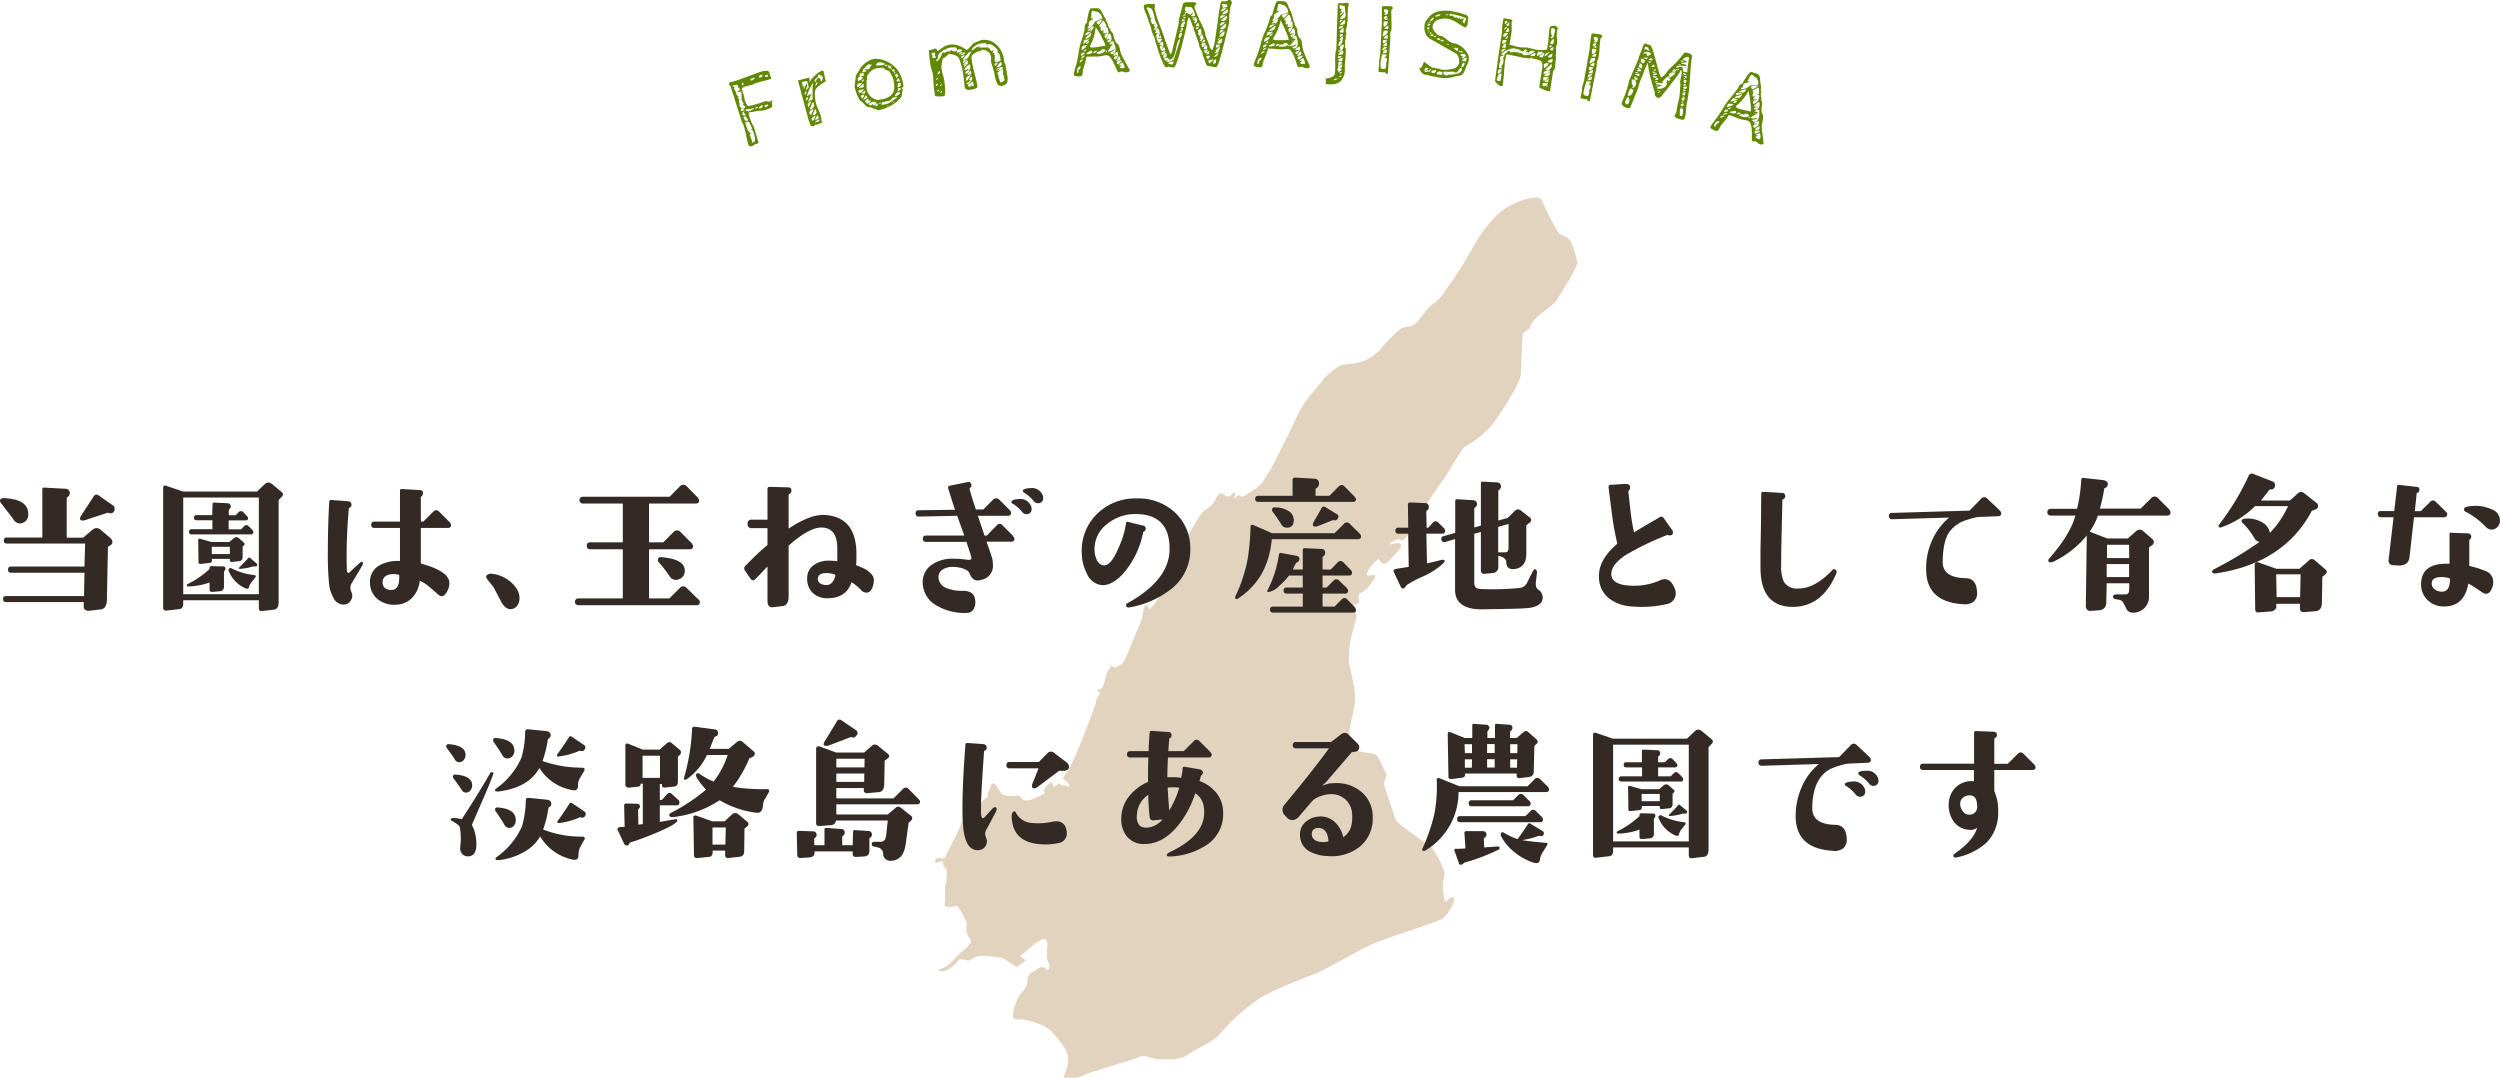 <svg xmlns="http://www.w3.org/2000/svg" width="505.78" height="218.01" viewBox="0 0 505.78 218.01"><defs><style>.cls-1{fill:#e2d3bf;}.cls-2{fill:#332a25;}.cls-3{fill:#628703;}</style></defs><title>アセット 2</title><g id="レイヤー_2" data-name="レイヤー 2"><g id="コンテンツ"><path class="cls-1" d="M315.53,47.31c-.59-.39-3.11-5.6-3.5-6.6s-1.71-.81-2.9-.51a15.22,15.22,0,0,0-4.51,1.91c-2.74,1.74-5.51,5.75-7.24,9a79.49,79.49,0,0,1-5,7.71,8.24,8.24,0,0,1-2.49,2.7c-.9.45-2.81,3.31-3.25,3.66a3.09,3.09,0,0,1-1.5.89,3.3,3.3,0,0,0-2.1.7,32.62,32.62,0,0,0-4,4.15,8.84,8.84,0,0,1-4.85,2.56c-.84.2-2.71.25-3.09.45a19.39,19.39,0,0,0-3.36,2.75c-.49.7-.87,1.1-1.75,2.25a22,22,0,0,0-3.27,4.61c-1,2.19-3.28,6.86-4.29,8.81a39.34,39.34,0,0,1-3.3,5.59,16.8,16.8,0,0,1-3.76,2.56c-.19,0-.45-.11-.65-.31s-.8.71-1,.62.4-.91.19-1.06-.64.15-1.06.55-1,0-1.38-.31-.92-.24-1.32.56a4.37,4.37,0,0,1-1.24,1.8c-.86.8-1.16.71-1.85,1.56s-2,3.34-2.52,3.9-.7.15-1.09.1-.55.94-1.51,3.41-3.28,9.3-3.75,10-1.6,2.2-1.79,1.74-.56-1.14-.91-.2-.18,2-1.25,4.27-2.5,6.61-3.3,7.15-1.29.9-1.76.6-.35-.05-.93.71-.67,2.38-1.11,3.25-1.05.55-1.2.79,1,.3.54.79a4.22,4.22,0,0,0-.84,1.92c-.35,1.24-3.06,8.4-4.45,11.35a15.82,15.82,0,0,1-2.21,3.76s.66.55,1.1,1,.34.86,0,.67a1,1,0,0,0-.89-.21c-.49,0-.55-.2-.71-.4s-1.14.8-1.29.55-.25-.95-.71-.66a4.09,4.09,0,0,0-1.26,1.35c-.14.41.61.61-.09.86a21.24,21.24,0,0,1-2.39,1.15c-.88.2-1.46.35-1.87-.09s-.65-.81-1.23-.7a5.86,5.86,0,0,1-2,0c-.4-.16-1-.06-1.17-.61s-.58-.7-.83-1.3-1-.75-1.11-.3a9.34,9.34,0,0,1-.56,1.5c-.24.5,0,.85-.18,1a16.54,16.54,0,0,0-1.46,1.19c-.49.46-.65,1-1.14,1.17s-1,0-1.32.34a11,11,0,0,0-1.55,3.06c-.79,1.94-2.65,5.4-3,6.15s-.35.6-.9.5-.65-.25-1,.1-.36.75,0,.75a3.13,3.13,0,0,0,1-.31c.29-.1.39.51.44.87s.61.39.66,1a10.24,10.24,0,0,1-.22,2.92c-.23,1.19,0,2.95-.13,3.6s0,.85.53.9,1.85-.31,2.07-.11a9.67,9.67,0,0,1,1.1,1.8c.09.4.75,1.16.71,1.87a3.78,3.78,0,0,0,.19,2.18c.34.56.92,1.11.56,1.51a6.79,6.79,0,0,1-1.57,1.65,15.73,15.73,0,0,0-2,2,5.61,5.61,0,0,1-2.38,1.6c-1.2.51.19.74,1.5.1a7,7,0,0,0,2.21-2.05,16.18,16.18,0,0,1,1.68.24c.61.15,1.81-1,2.61-.91a35.16,35.16,0,0,1,4.31.41,17.66,17.66,0,0,1,3,1.91l1.79-1.41-1.08-.91a20.79,20.79,0,0,0,2.39-2,6.81,6.81,0,0,1,1.89-1.21c.5-.3,1.42-.5,1.21,1.5s-.1,2.4.3,3.2-.21,1.71-.4,1.31a1.22,1.22,0,0,0-1.81-.2c-.69.6-1.19.51-1.8,1.29s.12,1.61-1.1,3.12a8.12,8.12,0,0,0-2.09,4.5c-.32,2,1,1.1,2.61,1.49s4,1,5.4,2.61,3.39,3.6,3.08,5.9-1.29,3.11-.58,3.2a6.65,6.65,0,0,0,3.79-.59c1.82-.82,9.5-2.91,11-3.6s2.6.4,4.32.4,4.1.2,5.49-.81,5.6-2.9,6.51-4.1a38.68,38.68,0,0,1,8.41-7.51c3.61-2.2,10.59-4.61,12.21-5.39s8-4.41,10.7-5.61,13.21-4.41,14-5.11a7.75,7.75,0,0,0,2.21-3.4c.28-1.3-.52-1-1.32-.21s-.6-.6-.8-1.59a7.06,7.06,0,0,1,.11-2.91,3.23,3.23,0,0,0-.31-2.31,16.53,16.53,0,0,0-2.18-3.89c-.62-.5-7.23-5-7.32-5.61s-2.3-6.69-2.3-7.3.7-1.81.4-2.1-1.51-3.71-2.31-3.91-3.4-.4-3.61-.81.09-1.49-1.09-1-.71,0-.31-.59.21-.51-.09-1.42.91-4.5,1.09-6.41-.09-3.59-1-7.3,1.21-9.2,1.31-10.09a7,7,0,0,0-.6-2.51s1.4-.2,1.19-1-.29-1.1.21-1.41a5.6,5.6,0,0,0,2.2-2c1.1-1.5,1.1-1.81,0-1.61s-1.1-.09-.39-1.31a7,7,0,0,1,1.89-2s.89,1.8,2,.5,2.81-2.61,2.51-3.4-2.51.3-2.21-.2,1.9-1.2,2.21-.71,1.9-1.5,2.7-2.6,1.6-1.4,2-2.1-.31-.69-.7-1,.58-.51,1.38-1.82,2-3.08,3.12-4.59,3.81-6.41,4.3-6.7a21.45,21.45,0,0,0,5.41-4.21c1.78-2.2,5.8-8.52,6-10.21s.21-7.8.52-8.51,1.11-.59,1.51-1.49A4.58,4.58,0,0,1,311,64.11c.79-.79,3.22-2.28,4-3.49s4.2-6.62,4.1-7.5a15.88,15.88,0,0,0-1.32-4.21C317.33,48,316.13,47.72,315.53,47.31Z"/><path class="cls-2" d="M4.81,105.69a1.69,1.69,0,0,1-.78.21,1.61,1.61,0,0,1-1.37-.9c-.17-.27-1-1.33-2.44-3.19a.83.83,0,0,1-.22-.5c0-.37.28-.55.84-.53Q5.72,101,5.72,104A1.74,1.74,0,0,1,4.81,105.69Zm17.63,4.56-.6.4-.21,10.57c0,1.27-.44,2-1.25,2.06l-2.22.28a1.31,1.31,0,0,1-.91-.17.84.84,0,0,1-.31-.8l0-.78H1.22c-.4,0-.59-.21-.59-.62a.52.52,0,0,1,.59-.6H17l.09-4.72H2.22c-.4,0-.59-.2-.59-.62s.19-.63.59-.63H17.09l.13-4.65H1.38a.53.53,0,0,1-.6-.6.54.54,0,0,1,.6-.62H8.56V99A.34.34,0,0,1,9,98.65l4.06.22c.73,0,1.08.36,1.06.94a.93.93,0,0,1-.53.78.22.22,0,0,0-.09.19v8h3.31l1.81-1.53a1.45,1.45,0,0,1,.91-.41,1.28,1.28,0,0,1,.81.31l2.07,1.78a1.16,1.16,0,0,1,.34.75A.84.84,0,0,1,22.44,110.25Zm-.5-6.5a.22.22,0,0,0-.22,0l-4.47,1.47a1.78,1.78,0,0,1-.53.09c-.36,0-.53-.12-.53-.37a1.21,1.21,0,0,1,.25-.66l2.5-3.84a.69.69,0,0,1,.56-.38.72.72,0,0,1,.44.16l2.87,2a.72.72,0,0,1,.38.62.86.86,0,0,1-1,1Z"/><path class="cls-2" d="M57,100.5l-.63.65v20.63c0,1-.31,1.48-.94,1.56l-2.37.28c-.46.07-.69-.13-.69-.59v-1.59H37.07v.71c0,.65-.25,1-.75,1.07l-2.66.31c-.44,0-.65-.16-.65-.59l0-24.19c0-.46.21-.62.62-.47L37,99.44H52l1.62-1.54a1,1,0,0,1,.69-.28,1.13,1.13,0,0,1,.69.28l2,1.66a.63.63,0,0,1,.25.44A.75.75,0,0,1,57,100.5Zm-4.63,19.72V100.65H37.07l0,19.57Zm-6.75-5.16a.59.59,0,0,1-.16.36c-.1.14-.15.22-.15.27l0,2.93a.88.88,0,0,1-.91,1l-1.4.13c-.4,0-.6-.1-.6-.41l0-1.5a13.55,13.55,0,0,1-4.31.81c-.17,0-.26-.06-.28-.18a.22.22,0,0,1,.12-.29,18.73,18.73,0,0,0,4.47-3.06v-.34a.49.49,0,0,1,.25-.25l2.47.06A.44.44,0,0,1,45.63,115.06Zm5.63-7.44a.44.44,0,0,1-.5.5h-12a.53.53,0,0,1,0-1.06h4.22v-1.81H39.76c-.34,0-.5-.18-.5-.53a.44.44,0,0,1,.5-.5h3.18L43,102a.29.29,0,0,1,.32-.32l2.75.13a.66.66,0,0,1,.31,1.22.24.24,0,0,0-.09.22v1h1.37l.59-.6a.63.63,0,0,1,1,0l.57.6c.25.27.37.46.37.56,0,.31-.17.47-.53.47H46.26v1.81h2.5l.59-.59a.61.61,0,0,1,1,0l.59.59A1,1,0,0,1,51.26,107.62Zm-1.88,2.69-.28.25v2.09c0,.55-.24.84-.72.88l-1.47.16c-.27,0-.4-.1-.4-.35v-.28H42.88l0,.31c0,.32-.17.49-.53.53l-1.75.19c-.29,0-.44-.09-.44-.34l-.06-4.5a.27.27,0,0,1,.14-.24.29.29,0,0,1,.27,0l2.28.65,3.59,0,1-.84a.81.81,0,0,1,.88,0l1.12,1A.33.33,0,0,1,49.38,110.31Zm-2.87,1.78v-1.47H42.85v1.47Zm5.09,4.81-.69.88a2.62,2.62,0,0,0-.5.94c-.06.37-.3.48-.72.31a6.32,6.32,0,0,1-3.4-3.5.38.38,0,0,1,.08-.48.34.34,0,0,1,.45-.08,13,13,0,0,0,4.59,1.37C51.79,116.4,51.85,116.59,51.6,116.9Zm.31-2.37c-.08.08-.25.1-.5.06h-.22a10.33,10.33,0,0,1-2.68.5.18.18,0,0,1-.16-.12.13.13,0,0,1,.06-.16c.67-.64,1.28-1.29,1.85-1.94a.22.22,0,0,1,.34,0l1.25,1.06Q52.23,114.22,51.91,114.53Z"/><path class="cls-2" d="M73.39,113.78a.84.84,0,0,1-.16.75l-2,3.34a1.79,1.79,0,0,0-.25,1.6,5.91,5.91,0,0,1,.28.81,1.89,1.89,0,0,1-.4,1.37,1.69,1.69,0,0,1-1.25.66,2.29,2.29,0,0,1-2.19-1.44,7,7,0,0,1-.84-2.72,61.32,61.32,0,0,1-.25-6.71q0-5.16.28-9.88c0-.29.15-.43.4-.41l3.28.25c.52,0,.8.27.82.66a.66.66,0,0,1-.44.69q-.09.06-.09.12a103.05,103.05,0,0,0-.41,12.41c0,.42.12.62.31.62a.41.41,0,0,0,.31-.18l1.79-1.66c.29-.27.5-.41.62-.41A.22.22,0,0,1,73.39,113.78Zm17.87-7.56c0,.39-.21.59-.62.59h-5.5V114c.79.23,1.44.43,1.94.62Q90.92,116,90.92,118a3.06,3.06,0,0,1-.25,1.22c-.4.93-.83,1.4-1.31,1.4a.88.88,0,0,1-.6-.25l-1.84-1.59a8.86,8.86,0,0,0-2-1.31,5.79,5.79,0,0,1-1.47,3.4,4.67,4.67,0,0,1-3.37,1.47,5.23,5.23,0,0,1-3.63-1.09,4.18,4.18,0,0,1-1.59-3.38,3.73,3.73,0,0,1,1.93-3.5,7.57,7.57,0,0,1,4.13-.87v-6.69H75.76a.58.58,0,0,1-.65-.66c0-.41.22-.62.65-.62h5.16V99.31c0-.27.13-.39.41-.37l3.59.21c.46,0,.68.24.66.66a1,1,0,0,1-.38.69.1.1,0,0,0-.06.09v4.94h.5l2-2a.86.86,0,0,1,.59-.31.9.9,0,0,1,.63.31l2,2A1.09,1.09,0,0,1,91.26,106.22Zm-10.5,10.09a4.19,4.19,0,0,0-1.75-.12q-1.56.27-1.59,1.5a1.5,1.5,0,0,0,.45,1.29,2.13,2.13,0,0,0,1.42.36Q80.92,119.28,80.76,116.31Z"/><path class="cls-2" d="M103.3,123.25c-.73,0-1.41-.52-2-1.69l-1.44-2.75-1.34-1.69c-.23-.37-.21-.65.08-.84a1.37,1.37,0,0,1,1-.19,6.88,6.88,0,0,1,5,3.13,3.5,3.5,0,0,1,.5,1.81,2.54,2.54,0,0,1-.47,1.52A1.71,1.71,0,0,1,103.3,123.25Z"/><path class="cls-2" d="M141.6,121.78a.59.59,0,0,1-.68.66H117a.69.69,0,1,1,0-1.38H126l0-9.94h-6.6c-.46,0-.68-.24-.68-.72a.6.6,0,0,1,.68-.68H126l0-7.85H118a.69.69,0,1,1,0-1.37h17.47l2.12-2.16a.93.93,0,0,1,.66-.25.89.89,0,0,1,.65.25L141,100.5a1.2,1.2,0,0,1,.44.75c0,.42-.23.62-.69.62h-9.44l0,7.85h2.88l2.12-2.13a.92.92,0,0,1,1.32,0l2.15,2.16a1.2,1.2,0,0,1,.44.72c0,.43-.23.65-.69.65h-8.22l0,9.94h4.12l2.16-2.16a.87.87,0,0,1,1.28,0l2.19,2.16A1.17,1.17,0,0,1,141.6,121.78Zm-3.06-6.31a1.71,1.71,0,0,1-1.09,1.68,1.64,1.64,0,0,1-.72.16,1.39,1.39,0,0,1-1.19-.62,29.27,29.27,0,0,0-2.31-3,.57.57,0,0,1-.13-.38c0-.44.23-.63.69-.59C137,113,138.54,113.86,138.54,115.47Z"/><path class="cls-2" d="M176.64,118.44c-.27,1-.73,1.46-1.37,1.46a1.39,1.39,0,0,1-1-.46,9.88,9.88,0,0,0-2-1.66q-1.07,3.23-4.79,3.25a4.24,4.24,0,0,1-3.07-1.09,3.92,3.92,0,0,1-1.11-3,3.15,3.15,0,0,1,1.18-2.5,5,5,0,0,1,2.69-1,13,13,0,0,1,2.22.1l0-2.47q.06-4.12-2.94-4.34c-1.7-.13-4,1.09-6.9,3.65v10.25c0,1.23-.43,1.9-1.28,2l-1.94.22c-.71.08-1.06-.37-1.06-1.37v-6.88l-2.07,2.19c-.39.42-.68.62-.87.62s-.31-.11-.5-.34l-1.13-1.66a.73.73,0,0,1,.16-1c1.56-1.6,3-3,4.41-4.15v-3.41h-3.16a.76.76,0,0,1-.87-.84.77.77,0,0,1,.87-.88h3.16V98.94c0-.3.14-.44.43-.44l3.69.09q.75,0,.72.69a.76.76,0,0,1-.44.69q-.12,0-.12.12v6.85q4.53-3,7.44-2.75,6.27.47,6.28,7.9c0,.84,0,1.59-.07,2.25.46.17,1.11.45,1.94.85,1.11.7,1.66,1.42,1.66,2.15A4.27,4.27,0,0,1,176.64,118.44ZM169,116.28a4.57,4.57,0,0,0-1.79-.34c-1.14,0-1.72.36-1.75,1.15s.67,1.26,1.75,1.28a1.52,1.52,0,0,0,1.24-.67A2.5,2.5,0,0,0,169,116.28Z"/><path class="cls-2" d="M205.24,109c0,.4-.22.59-.66.59h-5c.34.92.72,2,1.16,3.38a5.79,5.79,0,0,1,.13,1.15,2.86,2.86,0,0,1-2.22,3.16,4,4,0,0,1-.88.16q-1.07,0-1.65-1.5c-.17-.42-.68-.74-1.54-1a7.18,7.18,0,0,0-1.9-.25,3.5,3.5,0,0,0-1.94.53,1.72,1.72,0,0,0-.87,1.69,2.48,2.48,0,0,0,1.87,2.15,7.94,7.94,0,0,0,3.06.47c1.55,0,2.38.63,2.5,1.94a2.85,2.85,0,0,1-.28,1.69,1.54,1.54,0,0,1-1.4.84,10.86,10.86,0,0,1-5.79-1.31,5.39,5.39,0,0,1-3.15-4.69,4.2,4.2,0,0,1,1.84-3.75,7.14,7.14,0,0,1,4.16-1.22,21.72,21.72,0,0,1,2.87.19,1.41,1.41,0,0,0,.75,0c.19-.06.26-.22.22-.47,0-.08-.34-1.12-1-3.12l-8.16,0a.57.57,0,0,1-.65-.63c0-.44.21-.65.62-.65l7.75,0c-.31-.89-.79-2.23-1.43-4l-7.82.16c-.39,0-.59-.22-.59-.66s.22-.62.66-.62l7.31-.1c-.58-1.7-1-3.14-1.38-4.31a.4.4,0,0,1,.35-.56l3.5-.72c.48-.1.76.07.84.53a.61.61,0,0,1-.25.63.27.27,0,0,0-.09.28c.1.54.52,1.9,1.25,4.09l1.5,0,2-2a.78.78,0,0,1,.59-.25.85.85,0,0,1,.63.25l2,2a1.09,1.09,0,0,1,.4.69c0,.39-.22.59-.65.59l-6.07,0,1.35,4h.47l2-2.06a.72.72,0,0,1,1.18,0l2,2C205.1,108.67,205.24,108.88,205.24,109Zm3.34-6.66a1.51,1.51,0,0,1,.13.6,1,1,0,0,1-1.06,1.09,1.1,1.1,0,0,1-.91-.53,7.2,7.2,0,0,0-1.84-1.59c-.23-.11-.33-.25-.28-.44s.58-.5,1.56-.5A2.28,2.28,0,0,1,208.58,102.37Zm2.35-2.22a1.69,1.69,0,0,1,.12.6,1,1,0,0,1-1.06,1.09,1.17,1.17,0,0,1-.94-.53,8,8,0,0,0-1.81-1.59c-.23-.15-.33-.3-.31-.47s.61-.47,1.59-.47A2.33,2.33,0,0,1,210.93,100.15Z"/><path class="cls-2" d="M240.81,111.12a10,10,0,0,1-3.81,8,18.83,18.83,0,0,1-8.41,3.75c-.37.09-.61,0-.72-.21a.42.42,0,0,1,.19-.6q8.56-4.74,8.56-11,0-7.07-6.9-7.06A8.87,8.87,0,0,0,224,106a6.32,6.32,0,0,0-2.56,5.25,4.39,4.39,0,0,0,.4,1.87,1.84,1.84,0,0,0,1.35,1.25q1.5.25,3.09-3.5a18.16,18.16,0,0,0,1.53-5c0-.25.16-.34.41-.28l3.06.75a.58.58,0,0,1,.5.72.66.66,0,0,1-.44.53s-.06,0-.06.09a18,18,0,0,1-4.16,8.5c-1.52,1.59-3,2.32-4.31,2.19a3.77,3.77,0,0,1-2.94-2.37,8.91,8.91,0,0,1-1-3.85,10.38,10.38,0,0,1,3-8.11,11,11,0,0,1,8.12-3.2,10.85,10.85,0,0,1,7.72,2.84A9.82,9.82,0,0,1,240.81,111.12Z"/><path class="cls-2" d="M275.35,108.53c0,.37-.2.56-.6.56H257.29q-.69,8-6.82,12a.6.6,0,0,1-.28.1.28.28,0,0,1-.31-.32.61.61,0,0,1,.06-.25,30.62,30.62,0,0,0,2.5-7.65,49.36,49.36,0,0,0,.56-6.47c0-.27.19-.37.57-.28l3.78,1.65H270l1.91-1.9a.79.79,0,0,1,.56-.28.84.84,0,0,1,.6.28l1.93,1.9A1,1,0,0,1,275.35,108.53Zm-1-7.56c0,.37-.21.56-.63.56H254.57c-.42,0-.63-.2-.63-.59a.56.56,0,0,1,.63-.63h6.93V97.12c0-.35.18-.52.54-.5l3.81.22a.93.93,0,0,1,1,1.06,1,1,0,0,1-.56.88.21.21,0,0,0-.13.22v1.31h2.78l1.91-1.91a.86.86,0,0,1,.59-.28.82.82,0,0,1,.56.28l1.91,1.94C274.18,100.61,274.32,100.82,274.32,101Zm0,22.34q0,.63-.6.63H257.57a.56.56,0,0,1-.63-.63c0-.4.21-.59.63-.59h6l0-2.63h-3.28a.54.54,0,0,1-.6-.62.53.53,0,0,1,.6-.6h3.28v-2.43h-2.78a14.16,14.16,0,0,1-1.88,2,4.31,4.31,0,0,1-2.25,1.34c-.27,0-.34-.13-.22-.38a22.16,22.16,0,0,0,2.29-7.18c.1-.29.25-.41.43-.35l3.25.6a.63.63,0,0,1,.41.9.62.62,0,0,1-.53.44,5.64,5.64,0,0,0-.72,1.41h2v-3.94c0-.27.13-.4.41-.38l3.34.16a.72.72,0,0,1,.78.84.77.77,0,0,1-.41.66.21.21,0,0,0-.12.19v2.47h1.66l1.4-1.44a.84.84,0,0,1,.6-.28.81.81,0,0,1,.56.28l1.4,1.44a.94.94,0,0,1,.35.59q0,.63-.6.63h-5.37v2.43h.81l1.41-1.4a.79.79,0,0,1,.56-.28.8.8,0,0,1,.59.28l1.44,1.4a1,1,0,0,1,.35.6.55.55,0,0,1-.63.62h-4.53v2.63H270l1.41-1.44a.74.74,0,0,1,1.16,0l1.4,1.44A.94.94,0,0,1,274.29,123.31ZM261,103.59a2.27,2.27,0,0,1,.75,1.63c0,1-.46,1.53-1.37,1.53a1.21,1.21,0,0,1-1.1-.56,30.16,30.16,0,0,0-1.81-2.66.54.54,0,0,1-.12-.34c0-.38.18-.56.56-.54A5.15,5.15,0,0,1,261,103.59Zm9.69,1.25a.68.68,0,0,1-.84.41.38.38,0,0,0-.25,0l-2.91,1.16a1.68,1.68,0,0,1-.59.12c-.34,0-.5-.12-.5-.37a1.2,1.2,0,0,1,.12-.47l1.66-2.91a.49.49,0,0,1,.75-.19l2.31,1.41A.54.54,0,0,1,270.66,104.84Z"/><path class="cls-2" d="M292.38,107.37c0,.4-.2.6-.62.6h-3.19l.13,6c1.08-.23,2.05-.46,2.9-.69a.89.89,0,0,1,.5,0,.23.23,0,0,1,.19.28,3.28,3.28,0,0,1-.75.81,15,15,0,0,1-3.66,2.25,21.75,21.75,0,0,0-3.34,1.78,2,2,0,0,1-.5.63c-.29.08-.52,0-.69-.41L282,115.78c-.17-.35-.05-.57.34-.66s1.16-.2,2.66-.43l-.1-6.72h-2a.53.53,0,0,1-.59-.6c0-.41.2-.62.59-.62h2l-.06-4.69a.3.3,0,0,1,.09-.28.43.43,0,0,1,.29-.13l3.06.13a.72.72,0,0,1,.78.84.73.73,0,0,1-.31.63.38.38,0,0,0-.19.34l.06,3.16.35,0,.9-1a.79.79,0,0,1,.56-.31.88.88,0,0,1,.6.31l1,1A1,1,0,0,1,292.38,107.37ZM312.1,121c-.08,1.1-1,1.76-2.81,2-.92.1-2.82.17-5.72.21l-4.31.07q-4.87-.23-4.88-3.91V109.06l-2,.59a.55.55,0,0,1-.75-.43.54.54,0,0,1,.41-.75l2.37-.66V101.4c0-.29.14-.42.41-.4l3.06.19c.61,0,.92.3.94.78a.86.86,0,0,1-.47.75.2.2,0,0,0-.09.18v3.82l1.34-.38V97.81c0-.27.14-.39.41-.37l2.87.15a.82.82,0,0,1,.38,1.53.21.21,0,0,0-.13.19v6l1.91-.53,1.41-1.41a.93.93,0,0,1,.65-.31,1,1,0,0,1,.56.19l1.79,1.41a.63.63,0,0,1,0,1.09l-.66.53v5.84q0,2.63-2.34,3c-1.11.15-1.68-.32-1.72-1.4,0-.52-.39-.9-1.1-1.13l-.5-.15v2.18a1.2,1.2,0,0,1-1.22,1.32l-1.5.15q-.81.09-.81-.75v-7.72l-1.34.38v9.81c0,.86.35,1.3,1.06,1.34a54.66,54.66,0,0,0,8.22-.21,1.93,1.93,0,0,0,1.5-1.25l1.06-2.1c.17-.31.32-.46.47-.44s.42.3.38.69l-.22,1.88c-.09.77.06,1.28.43,1.53A1.87,1.87,0,0,1,312.1,121ZM305.2,106l-2.1.59v5.16h1.16c.42,0,.68-.08.78-.23a1.83,1.83,0,0,0,.16-.9Z"/><path class="cls-2" d="M338.86,119.15a2.51,2.51,0,0,1,.16.85,2.21,2.21,0,0,1-2,2.25,21.28,21.28,0,0,1-4.78.53q-1.07,0-2.16-.09a8.17,8.17,0,0,1-4.59-1.66,5.5,5.5,0,0,1-2-4.31c-.08-2.32,1.16-4.55,3.72-6.72a57.43,57.43,0,0,1-1.09-5.94l-.69-5.47c0-.31.07-.48.35-.5l3-.19c.62,0,1,.16,1,.6a.81.81,0,0,1-.25.75.3.3,0,0,0-.1.22c.32,2.75.47,4.13.47,4.15a37.74,37.74,0,0,0,.69,4.1q.4-.31,5.22-3.1a.52.52,0,0,1,.75.16l1.81,2.56a1.11,1.11,0,0,1,.1.41.53.53,0,0,1-.32.5.9.9,0,0,1-.72,0,.21.21,0,0,0-.18,0,58.48,58.48,0,0,0-8.38,4.06c-2,1.33-3,2.69-2.87,4.06s1.66,2.15,4.62,2.13a12.83,12.83,0,0,0,5.31-1.13,2,2,0,0,1,.82-.19C337.64,117.15,338.34,117.82,338.86,119.15Z"/><path class="cls-2" d="M371.51,116q-2.82,6.75-8.78,6.78-6.47,0-6.56-7.75c0-1,0-2.35,0-4l.09-4.47.06-6.66c0-.29.15-.42.44-.4l3.69.22c.5,0,.74.25.72.68a.63.63,0,0,1-.47.63c-.06,0-.1,0-.1.09l-.12,5.38c-.09,3.58-.13,6.17-.13,7.75a7.73,7.73,0,0,0,.54,3.44,3.11,3.11,0,0,0,3,1.37q3.27,0,6.81-3.72a.46.46,0,0,1,.69-.06A.62.62,0,0,1,371.51,116Z"/><path class="cls-2" d="M404.88,103.84q0,.57-.63.6l-4.06.15a17,17,0,0,0-3.35,1,6.64,6.64,0,0,0-2.43,2q-1.32,1.78-1.38,6-.06,3.28,4.6,3.38c1.5,0,2.28,1,2.34,2.75a2.28,2.28,0,0,1-.67,2,3,3,0,0,1-2.14.52q-7.26-.44-7.47-6.66a13.8,13.8,0,0,1,1.08-6,12.69,12.69,0,0,1,3.57-4.87l-11.53.34c-.41,0-.63-.19-.65-.62a.55.55,0,0,1,.59-.66l15.72-.47,2.34-2.41a.94.94,0,0,1,.63-.31.8.8,0,0,1,.56.25l2.44,2.31C404.73,103.43,404.88,103.65,404.88,103.84Z"/><path class="cls-2" d="M439.12,103.65q0,.66-.69.66h-14a12.63,12.63,0,0,1-1.69,3.28.12.12,0,0,0,.09,0l3.5,1.35h4.16l1.66-1.47a1.09,1.09,0,0,1,.75-.31,1,1,0,0,1,.68.28l1.85,1.59a.83.83,0,0,1,.31.63.7.7,0,0,1-.31.62l-.66.47v9.87a3.24,3.24,0,0,1-.86,2.33,3.17,3.17,0,0,1-2.26,1,1.45,1.45,0,0,1-1.5-.85,11.13,11.13,0,0,0-.75-1.43,1.57,1.57,0,0,0-.63-.32l-.72-.12c-.35-.06-.54-.23-.56-.5s.2-.47.66-.47h1.81a.69.69,0,0,0,.72-.44,3.2,3.2,0,0,0,.09-.94V118h-4.56l-.09,3.81a1.49,1.49,0,0,1-1.47,1.66l-1.63.12a.92.92,0,0,1-.78-.25,1.17,1.17,0,0,1-.25-.81l.19-14.19a19.91,19.91,0,0,1-6.53,5.19,1.38,1.38,0,0,1-1.07.19c-.1,0-.16-.15-.18-.32a.56.56,0,0,1,.12-.34q4.35-4.94,5.35-8.75h-4.91a.69.69,0,1,1,0-1.37h5.25a31.94,31.94,0,0,0,.84-5.75c0-.38.19-.55.5-.5l3.88.43c.66.09,1,.36,1,.82a.76.76,0,0,1-.56.78.26.26,0,0,0-.16.18,34.53,34.53,0,0,1-.88,4h8.25l2.16-2.16a.9.9,0,0,1,.66-.28.86.86,0,0,1,.65.28l2.16,2.16A1.21,1.21,0,0,1,439.12,103.65Zm-8.38,13.1v-2.63h-4.53l0,2.63Zm0-6.53h-4.47l0,2.68h4.5Z"/><path class="cls-2" d="M468.72,101.78a.73.73,0,0,1,.25.56.7.7,0,0,1-.5.72l-.75.28q-5.6,10.53-19.19,12.63c-.69.1-1,0-1-.35,0-.16.18-.34.53-.53a73.88,73.88,0,0,0,9.09-5.47,1.32,1.32,0,0,1-1-.65,15.52,15.52,0,0,0-2.4-3.13.6.6,0,0,1-.25-.47c0-.31.39-.47,1.19-.47a5.73,5.73,0,0,1,2.81.69,3,3,0,0,1,1.72,2.22,19,19,0,0,0,3.68-5.41h-6.68a18.07,18.07,0,0,1-6.85,4.29.42.42,0,0,1-.36,0,.34.34,0,0,1-.17-.3.38.38,0,0,1,.06-.19,51.74,51.74,0,0,0,6-9.87.74.74,0,0,1,.71-.53.25.25,0,0,1,.19.06l3.94,1.53a.8.8,0,0,1,.5,1,.76.76,0,0,1-.91.63.21.21,0,0,0-.22.09c-.41.56-1,1.28-1.68,2.16h5.84l1.63-1.47a.9.9,0,0,1,.62-.28,1,1,0,0,1,.66.28Zm1.72,14.41-.6.53-.09,5.15c0,1.13-.45,1.72-1.28,1.78l-2.31.19c-.57,0-.85-.19-.85-.69v-1h-4.78c0,.23,0,.47,0,.75a1.27,1.27,0,0,1-1.25.81l-2.38.19c-.43,0-.65-.19-.65-.69l-.1-9a.48.48,0,0,1,.22-.38.47.47,0,0,1,.41-.09l3.78,1.34h4.63l2-1.75a.75.75,0,0,1,1.09,0l2.19,1.88a.7.7,0,0,1,.28.47A.73.73,0,0,1,470.44,116.19Zm-5,0h-4.94l.09,4.62h4.75Z"/><path class="cls-2" d="M495.1,104.06c0,.33-.2.53-.6.59h-6.12l-.91,8.07c-.14,1.23-1,1.79-2.43,1.68l-.85-.06a.91.91,0,0,1-.94-1.15l1-8.54h-2.59a.6.6,0,0,1-.59-.65.52.52,0,0,1,.59-.6h2.72l.59-5.06a.27.27,0,0,1,.32-.25l3.62.41c.42,0,.6.26.56.65s-.19.53-.47.57q-.06,0-.06,0l-.4,3.69h1.21l1.91-1.88a.71.71,0,0,1,1.13,0l1.9,1.84C495,103.68,495.1,103.89,495.1,104.06Zm9.22,14.47q-.44,1.59-1.35,1.59a1.36,1.36,0,0,1-.78-.28c-1.39-.94-2.33-1.53-2.81-1.78q-.84,4.66-4.91,4.63a4.63,4.63,0,0,1-3.32-1.27,4.25,4.25,0,0,1-1.33-3.23c0-2.92,1.91-4.3,5.75-4.13V108a.19.19,0,0,1,.22-.22l3.53.12a.69.69,0,0,1,.31,1.28.15.15,0,0,0-.06.13v5.19a16.41,16.41,0,0,1,3.18,1,2.27,2.27,0,0,1,1.66,2.28A3.1,3.1,0,0,1,504.32,118.53Zm-8.66-1.5a5.63,5.63,0,0,0-1.69-.28c-1.31,0-2,.42-2,1.25a1.48,1.48,0,0,0,.69,1.3,2.41,2.41,0,0,0,1.53.39C495.2,119.62,495.68,118.74,495.66,117Zm10.09-11.41a1.88,1.88,0,0,1-.57,1.07,1.54,1.54,0,0,1-1.08.46,1.64,1.64,0,0,1-1.22-.59,15.61,15.61,0,0,0-4-3,.56.56,0,0,1-.38-.5c0-.27.19-.45.57-.53a8,8,0,0,1,5,.5A2.41,2.41,0,0,1,505.75,105.62Z"/><path class="cls-2" d="M94.19,152.75a1.54,1.54,0,0,1-.37,1,1.14,1.14,0,0,1-.91.46,1,1,0,0,1-.88-.53,25.82,25.82,0,0,0-1.65-2.35.52.52,0,0,1-.1-.31.42.42,0,0,1,.5-.47C93.05,150.73,94.19,151.46,94.19,152.75Zm5.59,3.9q-.44,1.29-1.87,4.6l-2.41,5.56a.76.76,0,0,0,.13.44l.22.44a9.38,9.38,0,0,1,.53,3.12c0,1.63-.58,2.44-1.72,2.44a1.43,1.43,0,0,1-1.19-.55,1.73,1.73,0,0,1-.37-1.3,13.21,13.21,0,0,0-.1-4.18,5.17,5.17,0,0,0-1.62-1.16.27.27,0,0,1-.19-.25c0-.21.19-.31.56-.31a8,8,0,0,1,1.69.22q4.09-6.37,5.75-9.35a.31.31,0,0,1,.28-.15C99.78,156.22,99.89,156.36,99.78,156.65Zm-4.25,2.25a1.59,1.59,0,0,1-.36,1,1.11,1.11,0,0,1-.92.45,1,1,0,0,1-.84-.53c-.58-.89-1.14-1.67-1.66-2.34a.53.53,0,0,1-.12-.31c0-.34.17-.49.53-.47C94.41,156.88,95.53,157.61,95.53,158.9Zm8.54-7a1.6,1.6,0,0,1-.4,1.07,1.19,1.19,0,0,1-1,.47,1.07,1.07,0,0,1-1-.6c-.52-.87-1.1-1.76-1.75-2.65a.8.8,0,0,1-.15-.44c0-.33.19-.48.59-.44Q104.07,149.6,104.07,151.9ZM118.16,156l-.91,1.56a2.65,2.65,0,0,0-.31,1.37c0,.75-.36,1.07-1,.94a9.8,9.8,0,0,1-6.81-4.5q-2.16,3.91-8,4.72a1.67,1.67,0,0,1-.81,0c-.28-.12-.25-.31.06-.56a15.21,15.21,0,0,0,5.12-6.25,20.17,20.17,0,0,0,.75-5.28.47.47,0,0,1,.5-.47l3.72.37c.58.07.9.32.94.75a.75.75,0,0,1-.41.75.43.43,0,0,0-.18.32,21.64,21.64,0,0,1-1.07,4.25,24.21,24.21,0,0,0,7.91,1.34c.42,0,.62.14.62.34A.8.8,0,0,1,118.16,156Zm-13.81,9.93A1.71,1.71,0,0,1,104,167a1.13,1.13,0,0,1-.94.49,1.1,1.1,0,0,1-1-.6,28.06,28.06,0,0,0-1.71-2.65.77.77,0,0,1-.19-.44c0-.33.2-.48.59-.44Q104.35,163.66,104.35,165.9ZM118.16,170a15.22,15.22,0,0,0-.94,1.75,4.15,4.15,0,0,0-.19,1.28c0,.73-.36,1-1,.91a10,10,0,0,1-6.75-4.72,8.38,8.38,0,0,1-3.47,3.25,12.51,12.51,0,0,1-4.56,1.5,1.71,1.71,0,0,1-.81,0q-.43-.19.06-.6a15.18,15.18,0,0,0,5.13-6.25,20.79,20.79,0,0,0,.75-5.25.44.44,0,0,1,.5-.46l3.72.37q.87.09.93.75a.76.76,0,0,1-.4.75.37.37,0,0,0-.19.28,20.64,20.64,0,0,1-1.06,4.25,20.31,20.31,0,0,0,7.81,1.44c.42,0,.62.14.62.41A.67.67,0,0,1,118.16,170Zm.12-18.41c-.14.32-.41.42-.81.32a.47.47,0,0,0-.28,0,15.28,15.28,0,0,1-4.22,1.15.26.26,0,0,1-.28-.12.3.3,0,0,1,.06-.35c.59-.77,1.37-1.91,2.35-3.43a.36.36,0,0,1,.56-.13l2.44,1.66A.6.6,0,0,1,118.28,151.62Zm.1,13.47a.61.61,0,0,1-.81.31.44.44,0,0,0-.29,0,14.85,14.85,0,0,1-4.21,1.15.27.27,0,0,1-.29-.12.29.29,0,0,1,.07-.35c.58-.77,1.36-1.91,2.34-3.43a.36.36,0,0,1,.56-.13l2.44,1.66A.65.65,0,0,1,118.38,165.09Z"/><path class="cls-2" d="M137.52,152.75l-.37.31V158c0,.71-.23,1.08-.69,1.12l-2,.22c-.35,0-.53-.11-.53-.47v-.25h-.44v3.22h.41l1.09-1.19a.59.59,0,0,1,.94,0l1.22,1.1a.77.77,0,0,1,.31.59c0,.4-.19.59-.56.59h-3.41v3.35l3.1-.53a.52.52,0,0,1,.34,0,.29.29,0,0,1,.09.3q-.18.78-5,2.75c-1.68.69-3.21,1.24-4.56,1.66q-.09,0-.09.09c-.07.29-.21.46-.44.5a.67.67,0,0,1-.72-.47l-1.28-2.72c-.06-.27.1-.44.5-.53l.94-.06-.1-4.44a.63.63,0,0,1,.28-.28l2.32.06a.54.54,0,0,1,.59.6.5.5,0,0,1-.31.47.2.2,0,0,0-.06.15l.06,3,.9-.09v-8.19h-.43a.56.56,0,0,1-.5.6l-2,.21a.58.58,0,0,1-.39-.18.53.53,0,0,1-.21-.38v-8a.37.37,0,0,1,.16-.31.35.35,0,0,1,.34-.06l3,1.22h3.44l1.47-1.29a.68.68,0,0,1,1,0l1.65,1.38C137.84,152.05,137.84,152.37,137.52,152.75Zm-4,4.62V152.9H130v4.47Zm21.25,4.22a2.92,2.92,0,0,0-.4,1.31c-.09,1.09-.5,1.6-1.25,1.54a19.15,19.15,0,0,1-7.53-2.54,21.3,21.3,0,0,1-9.22,3.38c-.52.08-.84,0-.94-.22s0-.45.41-.66a36.68,36.68,0,0,0,7-4.65,16.72,16.72,0,0,1-1.69-2.1,1.53,1.53,0,0,1-.34-.78c0-.23.08-.36.25-.4a.4.4,0,0,1,.43.06,14.34,14.34,0,0,0,2.88,1.59,17.36,17.36,0,0,0,2.84-5.37h-4.19a12.37,12.37,0,0,1-4.09,4.9.38.38,0,0,1-.41.07c-.14,0-.19-.15-.15-.32a42.62,42.62,0,0,0,1.65-9.93c0-.34.21-.48.57-.44l4,.53a.69.69,0,0,1,.68.69.64.64,0,0,1-.53.75.46.46,0,0,0-.28.28l-.87,2.22h3.84l1.66-1.38a.83.83,0,0,1,1.18,0l2.16,1.85a.67.67,0,0,1,.28.5.81.81,0,0,1-.28.56l-.84.41a24.71,24.71,0,0,1-3.32,5.75,37,37,0,0,0,6.85.46c.33,0,.5.12.5.35S155.24,160.8,154.8,161.59Zm-3.59,4.66a.6.6,0,0,1,.25.47.71.71,0,0,1-.25.47l-.56.43-.06,4.66a1,1,0,0,1-1,1.06l-2.22.25a.55.55,0,0,1-.63-.62v-.88h-2.53v.28c0,.65-.27,1-.81,1l-2.31.22c-.44,0-.66-.15-.66-.59l-.12-7.63a.29.29,0,0,1,.18-.34.56.56,0,0,1,.44,0l3.19,1.13h2.5l1.59-1.47a.81.81,0,0,1,.56-.19.77.77,0,0,1,.57.19Zm-4.34,1.15h-2.69l0,3.47h2.59Z"/><path class="cls-2" d="M176.39,168.9a.7.7,0,0,1-.38.6.29.29,0,0,0-.12.19l0,2.5c0,.68-.38,1.05-1.13,1.09l-1.53.09a.7.7,0,0,1-.53-.15.55.55,0,0,1-.19-.5l0-.47h-7.72v.28c0,.56-.35.87-1.06.94l-1.69.12c-.5,0-.75-.17-.75-.62l-.09-4.53a.31.31,0,0,1,.11-.25.36.36,0,0,1,.27-.1l2.9.1a.67.67,0,0,1,.72.75.62.62,0,0,1-.34.59c-.09.06-.13.1-.13.12l0,1.35h2.07v-3.16c0-.25.13-.36.4-.34l3,.22a.67.67,0,0,1,.69.78.71.71,0,0,1-.38.62.22.22,0,0,0-.12.19V171h2.12l.07-2.72c0-.25.12-.36.37-.34l2.72.18A.68.68,0,0,1,176.39,168.9Zm9.75-6.75q0,.57-.63.57H169.2l0,2.06h10.38l1.65-1.38a.72.72,0,0,1,1,0l2.1,1.66a.62.62,0,0,1,.22.47.56.56,0,0,1-.22.47l-.5.47-.6,4.31q-.47,3.38-3.12,3.37a1.4,1.4,0,0,1-1-.4,1.26,1.26,0,0,1-.44-.94,1.32,1.32,0,0,0-1.09-1.37l-.63-.16a.52.52,0,0,1-.59-.47c0-.33.19-.5.56-.5h1.22c.67,0,1-.41,1.13-1.22l.34-3.09h-10.5a1,1,0,0,1-1,.94l-2.31.18c-.46,0-.69-.16-.69-.62v-15a.54.54,0,0,1,.2-.44.46.46,0,0,1,.45-.06l3.41,1.25,5.66,0,1.68-1.47a.65.65,0,0,1,.57-.13,1,1,0,0,1,.56.22l2,1.66a.69.69,0,0,1,.25.47.57.57,0,0,1-.28.43l-.63.47-.09,4.72c0,1-.38,1.56-1.06,1.63l-2.38.22a.69.69,0,0,1-.5-.14.51.51,0,0,1-.19-.46l0-.44H169.2v2.1h11.56l1.91-1.91a.84.84,0,0,1,.59-.28.81.81,0,0,1,.57.28l1.9,1.94C186,161.8,186.14,162,186.14,162.15Zm-12.85-13.37c-.31.42-.65.54-1,.37a.28.28,0,0,0-.25,0l-4.18,1.6a2.11,2.11,0,0,1-.72.15c-.34,0-.5-.11-.5-.34a1.11,1.11,0,0,1,.22-.59l2.43-4a.59.59,0,0,1,.94-.25l2.94,2A.68.68,0,0,1,173.29,148.78Zm1.63,4.72H169.2v1.75h5.69Zm-.06,3H169.2v1.68h5.63Z"/><path class="cls-2" d="M201.58,163.47q.19.21-.15.87l-1.81,3.38a1.67,1.67,0,0,0-.22,1.47,8.22,8.22,0,0,1,.25.81,1.74,1.74,0,0,1-.41,1.37A1.77,1.77,0,0,1,198,172q-2.47.18-3.06-4a34.19,34.19,0,0,1-.22-4.56q0-5,.59-12.75c0-.27.16-.4.41-.38l3.09.22q.78.06.81.66a.66.66,0,0,1-.4.69c-.09,0-.13.08-.13.12q-.62,8.72-.62,10.94,0,1.88,0,1.44c0,.77.17,1.15.4,1.15a.43.43,0,0,0,.32-.19l1.5-1.65c.25-.27.46-.41.65-.41A.39.39,0,0,1,201.58,163.47Zm14.69-8.19c-.1.42-.44.64-1,.66l-1,0-4.41,3.31a1,1,0,0,1-.59.25c-.33,0-.5-.18-.5-.53a.81.81,0,0,1,.06-.31l1.28-3.22h-5.87a.56.56,0,0,1-.63-.63c0-.44.21-.65.63-.65h5.94l1.81-1.85a.87.87,0,0,1,.62-.25.89.89,0,0,1,.63.25l2.5,1.88C216.17,154.57,216.35,154.93,216.27,155.28Zm-.59,12.37a3.25,3.25,0,0,1,.15.91,1.93,1.93,0,0,1-1.71,2,11.06,11.06,0,0,1-2.57.28c-4.41,0-6.71-1.82-6.87-5.47,0-.68.09-1.08.4-1.18s.35.05.47.28a3.82,3.82,0,0,0,3,2,12.88,12.88,0,0,0,4.32-.22,3.86,3.86,0,0,1,.84-.09A1.89,1.89,0,0,1,215.68,167.65Z"/><path class="cls-2" d="M247.45,164.25a7.48,7.48,0,0,1-3.09,6.53,14.42,14.42,0,0,1-7.1,2.47c-.75.08-1.15,0-1.21-.16s.12-.46.62-.69q6.69-3.18,6.94-7.65.15-3.09-1.81-4.25a19.84,19.84,0,0,1-3.66,6.75q-3,3.5-6.56,3.5a4.38,4.38,0,0,1-3.63-1.56,5.64,5.64,0,0,1-1.09-3.88,7.16,7.16,0,0,1,1.65-4.31,9.82,9.82,0,0,1,3.75-2.81c0-1.61,0-3.25.07-4.94h-3.66a.58.58,0,0,1-.66-.66c0-.41.22-.62.66-.62h3.72c0-1.27.1-2.5.19-3.69,0-.29.16-.43.43-.41l3.32.22c.48,0,.71.25.68.69a.61.61,0,0,1-.37.59c-.06,0-.09.09-.09.13l-.19,2.47h3.12l2-2a.74.74,0,0,1,1.22,0l2,2c.29.29.44.52.44.68q0,.6-.66.6H236.3c-.09,1.46-.13,2.78-.13,4a4.27,4.27,0,0,1,.72,0,9.9,9.9,0,0,1,2.06.12,10.36,10.36,0,0,0,.31-1.84c0-.32.16-.45.41-.41l2.88.5c.56.11.83.34.81.72a.68.68,0,0,1-.2.41,1,1,0,0,0-.24.31,9.27,9.27,0,0,1-.25.94,7.66,7.66,0,0,1,3.41,2.4A6.28,6.28,0,0,1,247.45,164.25Zm-12.28,1.53-1.75.19c-.52.06-.81-.24-.87-.91-.13-1.31-.21-2.73-.25-4.25a5.07,5.07,0,0,0-2.29,4.06,2.81,2.81,0,0,0,.6,2.22,2.45,2.45,0,0,0,1.53.35A4.36,4.36,0,0,0,235.17,165.78Zm3.41-6.41a8.45,8.45,0,0,0-1.25-.09,10.42,10.42,0,0,0-1.1.06c.07,1.27.17,2.81.32,4.63A19.17,19.17,0,0,0,238.58,159.37Z"/><path class="cls-2" d="M277.71,165.25a7.26,7.26,0,0,1-2.63,6.06,9.11,9.11,0,0,1-6.43,1.88,8.16,8.16,0,0,1-3.82-1A3.75,3.75,0,0,1,263,168.9a3.32,3.32,0,0,1,1.19-2.65,4.43,4.43,0,0,1,2.75-1.06,4.14,4.14,0,0,1,3.37,1.4,5.57,5.57,0,0,1,1.44,2.78c1.33-.83,1.94-2.34,1.81-4.53a4.28,4.28,0,0,0-1.25-3,4.19,4.19,0,0,0-3-1.17,6.41,6.41,0,0,0-3.59,1.15l-.31.32-2.57,3a1.83,1.83,0,0,1-1.4.78,1.53,1.53,0,0,1-1.07-.5L260,165a1.57,1.57,0,0,1-.53-1.16,1.54,1.54,0,0,1,.41-1.06q5.2-6.23,9-11.38h-6.68c-.44,0-.66-.2-.66-.62a.58.58,0,0,1,.66-.66h7.09l2.06-1.59a1.11,1.11,0,0,1,.72-.25,1,1,0,0,1,.72.31l1.81,1.78a1.13,1.13,0,0,1,.35,1.13c-.09.33-.37.53-.85.59l-.62.09-5.25,6.1-.72.65,1.41-.43c.45,0,.9-.07,1.34-.07a7.74,7.74,0,0,1,5.25,1.85A6.42,6.42,0,0,1,277.71,165.25Zm-8.94,5c-.1-1.69-.7-2.6-1.78-2.72a1.58,1.58,0,0,0-1.17.23,1.15,1.15,0,0,0-.42,1.05q.09,1.56,2.43,1.56A3.3,3.3,0,0,0,268.77,170.22Z"/><path class="cls-2" d="M313.39,159.65q0,.6-.63.6H295.08a13.74,13.74,0,0,1-6.5,11.69,1,1,0,0,1-.53.21c-.32,0-.4-.16-.25-.5a39.71,39.71,0,0,0,2.34-6.75,30.05,30.05,0,0,0,.53-7.15.32.32,0,0,1,.16-.31.43.43,0,0,1,.37,0l4.06,1.63h13.79l1.4-1.41a.86.86,0,0,1,.56-.28.88.88,0,0,1,.6.28l1.44,1.41A1,1,0,0,1,313.39,159.65Zm-2.47-10a.52.52,0,0,1,.16.41.48.48,0,0,1-.19.41l-.47.43L310.3,156c0,.71-.34,1.1-.94,1.19l-1.94.25a.56.56,0,0,1-.41-.11.45.45,0,0,1-.18-.36l0-.47H296.39a3.89,3.89,0,0,1,0,.44c-.09.23-.35.37-.78.43l-2,.25c-.38,0-.57-.1-.57-.43l-.15-8.69a.4.4,0,0,1,.18-.38.52.52,0,0,1,.35,0l2.9,1.19h1.54v-2.53c0-.25.09-.36.28-.34l2.53.18a.65.65,0,0,1,.65.72,1.24,1.24,0,0,1-.21.38l-.19.25v1.34h1.53l0-2.53c0-.25.09-.36.28-.34l2.6.18c.45,0,.67.27.65.66a.64.64,0,0,1-.34.59.21.21,0,0,0-.13.19v1.25h1.32l1.43-1.22a.65.65,0,0,1,.91,0Zm-7.69,22.22a40.76,40.76,0,0,1-7,2.66,1.56,1.56,0,0,1-.59.41.37.37,0,0,1-.5-.35l-.91-2.56c0-.19,0-.29.25-.31.46,0,1.14,0,2-.07l-.21-3.15c0-.23.11-.35.4-.35h3.22q.84,0,.84.69a.7.7,0,0,1-.37.63.24.24,0,0,0-.16.28l.07,1.69,2.71-.19c.28,0,.41.08.41.31A.31.31,0,0,1,303.23,171.87Zm8.94-6.12a.52.52,0,0,1-.59.59H295.39c-.4,0-.59-.21-.59-.62a.52.52,0,0,1,.59-.6h13.22l1-1a.74.74,0,0,1,1.16,0l1,1A1,1,0,0,1,312.17,165.75ZM297.8,150.56h-1.5l.06,1.81h1.44Zm0,3.06h-1.44l0,1.69h1.41Zm11.87,8.91c0,.4-.21.59-.62.59H297.76c-.41,0-.62-.19-.62-.59a.55.55,0,0,1,.62-.63h8.35l1-1a.73.73,0,0,1,1.15,0l1,1A1,1,0,0,1,309.67,162.53Zm-7.28-12h-1.53v1.81h1.53Zm0,3.06h-1.53v1.69h1.53ZM313,171,312,172.59a3.77,3.77,0,0,0-.47,1.44c-.06.39-.32.59-.78.59a1.71,1.71,0,0,1-.5-.09,12.06,12.06,0,0,1-3.78-2.06,10.24,10.24,0,0,1-2.78-3.28.7.7,0,0,1,0-.63c.1-.23.31-.25.62-.06a11.77,11.77,0,0,0,2.72,1.25q1-1.32,2.07-3c.12-.21.3-.24.53-.1l2.4,1.44a.57.57,0,0,1,.25.78.5.5,0,0,1-.68.25.62.62,0,0,0-.32,0,19.85,19.85,0,0,1-3.31.85c.83.16,2.48.35,4.94.56a.21.21,0,0,1,.15.19A.23.23,0,0,1,313,171ZM307,150.56h-1.47v1.81h1.44Zm-.06,3.06h-1.41v1.69h1.38Z"/><path class="cls-2" d="M346.29,150.5l-.63.65v20.63c0,1-.31,1.48-.94,1.56l-2.37.28c-.46.07-.69-.13-.69-.59v-1.59H326.35v.71c0,.65-.25,1-.75,1.07l-2.66.31a.52.52,0,0,1-.65-.59l0-24.19c0-.46.21-.62.62-.47l3.38,1.16h15l1.62-1.54a1,1,0,0,1,.69-.28,1.13,1.13,0,0,1,.69.28l2,1.66a.63.63,0,0,1,.25.44A.75.75,0,0,1,346.29,150.5Zm-4.63,19.72V150.65H326.35l0,19.57Zm-6.75-5.16a.63.63,0,0,1-.15.36c-.11.14-.16.22-.16.27l0,2.93a.88.88,0,0,1-.91,1l-1.4.13c-.4,0-.6-.1-.6-.41l0-1.5a13.55,13.55,0,0,1-4.31.81c-.17,0-.26-.06-.28-.18a.22.22,0,0,1,.12-.29,18.73,18.73,0,0,0,4.47-3.06v-.34a.49.49,0,0,1,.25-.25l2.47.06A.44.44,0,0,1,334.91,165.06Zm5.63-7.44a.44.44,0,0,1-.5.5H328a.53.53,0,1,1,0-1.06h4.21v-1.81H329c-.34,0-.5-.18-.5-.53a.44.44,0,0,1,.5-.5h3.18l0-2.25a.28.28,0,0,1,.31-.32l2.75.13a.58.58,0,0,1,.62.69.59.59,0,0,1-.31.53.24.24,0,0,0-.09.22v1h1.37l.6-.6a.63.63,0,0,1,1,0l.56.6c.25.27.37.46.37.56,0,.31-.17.47-.53.47h-3.37v1.81H338l.59-.59a.61.61,0,0,1,1,0l.59.59A1,1,0,0,1,340.54,157.62Zm-1.88,2.69-.28.25v2.09c0,.55-.24.84-.72.88l-1.47.16c-.27,0-.4-.1-.4-.35v-.28h-3.63l0,.31c0,.32-.17.49-.53.53l-1.75.19c-.29,0-.44-.09-.44-.34l-.06-4.5a.27.27,0,0,1,.14-.24.29.29,0,0,1,.27,0l2.28.65,3.59,0,1-.84a.81.81,0,0,1,.88,0l1.12,1A.33.33,0,0,1,338.66,160.31Zm-2.87,1.78v-1.47h-3.66v1.47Zm5.09,4.81-.69.88a2.62,2.62,0,0,0-.5.94c-.06.37-.3.48-.72.31a6.32,6.32,0,0,1-3.4-3.5.38.38,0,0,1,.08-.48.34.34,0,0,1,.45-.08,13,13,0,0,0,4.59,1.37C341.07,166.4,341.13,166.59,340.88,166.9Zm.31-2.37c-.08.08-.25.1-.5.06h-.22a10.33,10.33,0,0,1-2.68.5.18.18,0,0,1-.16-.12.13.13,0,0,1,.06-.16c.67-.64,1.28-1.29,1.85-1.94a.22.22,0,0,1,.34,0l1.25,1.06Q341.51,164.22,341.19,164.53Z"/><path class="cls-2" d="M378.51,153.72c0,.37-.21.57-.62.59l-4.1.19a14.75,14.75,0,0,0-3.31,1c-2.52,1.21-3.8,3.88-3.84,8q0,3.28,4.62,3.37c1.5,0,2.28,1,2.35,2.75a2.41,2.41,0,0,1-.69,2,2.86,2.86,0,0,1-2.13.51q-7.28-.43-7.5-6.65a14.53,14.53,0,0,1,1.13-6.05,12.34,12.34,0,0,1,3.56-4.86l-11.56.35q-.63,0-.66-.63a.59.59,0,0,1,.63-.66l15.68-.46,2.35-2.41a.88.88,0,0,1,.62-.31.91.91,0,0,1,.6.28l2.43,2.28A1.19,1.19,0,0,1,378.51,153.72Zm-1.28,5.78a1.6,1.6,0,0,1,.13.56,1,1,0,0,1-1.07,1.13,1.16,1.16,0,0,1-.93-.54,7.46,7.46,0,0,0-1.85-1.62c-.23-.1-.32-.25-.28-.44s.61-.47,1.59-.47A2.32,2.32,0,0,1,377.23,159.5Zm2.69-2.16a1.69,1.69,0,0,1,.12.6A1,1,0,0,1,379,159a1.18,1.18,0,0,1-.91-.53,7.88,7.88,0,0,0-1.84-1.6c-.23-.14-.32-.3-.28-.46.06-.32.58-.47,1.56-.47A2.3,2.3,0,0,1,379.92,157.34Z"/><path class="cls-2" d="M411.82,155.19c0,.39-.21.59-.63.59h-7.72V160c.29.81.49,1.45.6,1.9a11.21,11.21,0,0,1,.18,2.66,8.5,8.5,0,0,1-2.34,5.91,12.79,12.79,0,0,1-5.75,2.93c-.46.13-.76.11-.91-.06s-.09-.42.28-.69c2.5-1.75,4-3.48,4.47-5.21a2,2,0,0,1-1.65.43,4,4,0,0,1-3.1-1.68,5.49,5.49,0,0,1-1-3.47,4.75,4.75,0,0,1,1.49-3.5,4.6,4.6,0,0,1,3.61-1.16v-2.28H389.1a.58.58,0,0,1-.66-.66c0-.41.22-.62.66-.62h10.28v-6.19c0-.29.15-.43.47-.41l3.37.13q.81,0,.78.69a.61.61,0,0,1-.4.59.22.22,0,0,0-.13.22v5h2.72l2-2a.88.88,0,0,1,.59-.31.9.9,0,0,1,.63.31l2,2A1.12,1.12,0,0,1,411.82,155.19Zm-11.88,7.18c-.15-1-.62-1.44-1.44-1.47a2.11,2.11,0,0,0-1.34.47,1.48,1.48,0,0,0-.59,1.22,2.39,2.39,0,0,0,.53,1.53,1.49,1.49,0,0,0,1.4.69,1.52,1.52,0,0,0,1.5-1.72A5,5,0,0,0,399.94,162.37Z"/><path class="cls-3" d="M155.06,14.32a.51.51,0,0,1,.57.33l.38,1.2c0,.06,0,.12-.18.16-.51.16-1,.3-1.49.41-.67.18-1.17.33-1.5.43a3.33,3.33,0,0,0-.37.17,2.26,2.26,0,0,1-.38.17l-.51.11c-.28.06-.53.12-.76.19-.55.17-.79.37-.71.6l.48,1.55a.43.43,0,0,1,0,.1.22.22,0,0,0,0,.14,3.63,3.63,0,0,0,.73,1.59,16.07,16.07,0,0,0,2.33-.59l1.25-.42.5.08a1.51,1.51,0,0,0,.46,0,.32.32,0,0,0,.12-.12.39.39,0,0,1,.18-.14.11.11,0,0,1,.07,0,.15.15,0,0,1,.07.07,1.43,1.43,0,0,0-.11.42,1,1,0,0,0,0,.33c0,.13.05.26.06.41s-.4.42-1.27.69a5.94,5.94,0,0,1-1.37.23,7.09,7.09,0,0,0-1.4.23.42.42,0,0,1-.24,0,.31.31,0,0,0-.14,0c-.2.07-.32.14-.36.22a.78.78,0,0,0,.05.45q.15.49.48,1.32c.21.54.36.81.44.8l1,3.28q.07.26-.27.36a.3.3,0,0,1-.26,0,3.62,3.62,0,0,0-.36.25,2.4,2.4,0,0,1-.6.3.43.43,0,0,1-.31-.1c-.14-.09-.22-.17-.23-.23a15.8,15.8,0,0,1-.4-1.66,13.32,13.32,0,0,0-.39-1.68l-.31-1-.15-.08-2.38-7.51c-.11,0-.18-.07-.23-.22l0-.1a.33.33,0,0,1,.15-.45l.61-.06a.31.31,0,0,0,.13-.09.47.47,0,0,0,.1-.11l0,.09c.46-.14,1-.32,1.54-.52l1.19-.44c1.23-.47,2.15-.81,2.77-1A4,4,0,0,1,155.06,14.32Zm-6.9,3a.36.36,0,0,0,.25.23,1.07,1.07,0,0,0,.39.07.69.69,0,0,0-.28.14s0,.11,0,.21a1.25,1.25,0,0,0,.17.3,1.64,1.64,0,0,1,.18.34c0,.07,0,.18.1.34a.9.9,0,0,0,.2.39.83.83,0,0,0,.4.23l-.38.12a1.16,1.16,0,0,1,.34.41.49.49,0,0,1,0,.29.53.53,0,0,0,0,.35c.06.18.12.28.2.31-.13.06-.17.19-.1.39s.16.29.28.25l0,0s0,.06,0,.11a.21.21,0,0,0,0,.11l.06.07h.28l.31-.05a.32.32,0,0,0,.15-.17.67.67,0,0,0,.06-.17.63.63,0,0,0-.29-.27,1.06,1.06,0,0,0-.35-.16h.16c.13,0,.16-.16.1-.35a.6.6,0,0,0-.15-.26.52.52,0,0,1-.13-.15,2.06,2.06,0,0,1-.07-.53v-.37a3.74,3.74,0,0,0-.1-1,2.18,2.18,0,0,1-.77.1c0-.1.15-.22.55-.34l-.17-.53c-.22.06-.36,0-.43,0a.5.5,0,0,0,.21-.1.24.24,0,0,0,0-.17,1.35,1.35,0,0,0-.08-.19.2.2,0,0,0-.14,0l.1-.13ZM149.8,21a.14.14,0,0,1-.11,0h0l.14,0Zm0,1.13c.09.26.21.37.38.32a.59.59,0,0,0,.39-.42A1.73,1.73,0,0,0,149.82,22.17Zm.59-5.18c0-.15-.12-.23-.2-.23s-.11.26-.08.53l.15,0C150.41,17.22,150.45,17.13,150.41,17Zm-.21,6.25a.33.33,0,0,0,.3.16,1.3,1.3,0,0,0,.41,0,.75.75,0,0,0-.18-.3.72.72,0,0,1-.17-.29.21.21,0,0,1,.06-.23.18.18,0,0,0,.08-.19l0,0-.21.18a1.15,1.15,0,0,0-.26.33.41.41,0,0,0,0,.34Zm.9.66a.8.8,0,0,1-.21-.35l-.46.15a1.72,1.72,0,0,0,.34.7c.11.11.32.12.62,0A1.24,1.24,0,0,0,151.1,23.9Zm.68,2.41.42-.13,0-.12a4.32,4.32,0,0,0-.25-.53c-.19-.4-.31-.66-.35-.77a1.35,1.35,0,0,0-.83-.05l.26.9a3.52,3.52,0,0,0,.45,1,.78.78,0,0,0,.67.37l-.48.16.36,1.12.17.07a.25.25,0,0,0-.07.24,1.57,1.57,0,0,0,.09.34c.33-.1.51-.27.55-.5a1.93,1.93,0,0,0-.11-.87l0-.06-.15-.48a2.06,2.06,0,0,0-.26-.63Zm-.24-4.22a3.84,3.84,0,0,0-.71.14.4.4,0,0,0,.11.2.41.41,0,0,0,.22.07.54.54,0,0,1,.26.09,4.82,4.82,0,0,0,.76-.31.73.73,0,0,0,.41-.44,1.62,1.62,0,0,1-.3.11A2.94,2.94,0,0,1,151.54,22.09Zm1-6.09c.13-.16.2-.26.22-.29l-.82.25s-.05.05-.07.12a.3.3,0,0,0,0,.16q0,.14.27.06A.85.85,0,0,0,152.53,16Zm.36,5.79a.67.67,0,0,0-.11.24l.59-.19q0-.15-.12-.18a.25.25,0,0,0-.19,0A.3.3,0,0,0,152.89,21.79Zm.63.13a.49.49,0,0,0,.42,0c.19-.06.31-.14.34-.23a.62.62,0,0,0,0-.41C153.82,21.43,153.58,21.64,153.52,21.92ZM154,15.6a.86.86,0,0,0,.22-.25.27.27,0,0,0,0-.26l-.61.19a.68.68,0,0,0,0,.18.52.52,0,0,0,0,.22.1.1,0,0,0,.08.06l.07,0Zm.78,6.1a1.47,1.47,0,0,0,.47-.23.31.31,0,0,0,.14-.36l-.72.23Zm.19-6.16a1.65,1.65,0,0,0,.46-.08.8.8,0,0,0-.15-.31.22.22,0,0,0-.25,0,.53.53,0,0,0-.2.11.55.55,0,0,0-.09.23S154.8,15.54,154.94,15.54Z"/><path class="cls-3" d="M163.5,15.75q.23-.06.27.09a2.76,2.76,0,0,1,0,.37,3.07,3.07,0,0,0,0,.44l.32-.57a14.34,14.34,0,0,1,1.2-1.17,3.21,3.21,0,0,1,1.21-.66,1.12,1.12,0,0,1,.18.45,5.91,5.91,0,0,1,.13.63c.06.31.11.56.16.74a1.54,1.54,0,0,0,.12.3s0,.07-.13.13l-.21.13a8.08,8.08,0,0,0-1.41,1.06,1.44,1.44,0,0,0-.47,1.25l0,.45a11.13,11.13,0,0,0,.17,1.36,9,9,0,0,0,.52,1.41l.25.61a6.77,6.77,0,0,1,.3.9,1.87,1.87,0,0,1,.06.38l.06.5.15.1c0,.09-.14.19-.45.32a5.19,5.19,0,0,1-.68.26l-.06,0a.24.24,0,0,1-.12,0s-.06-.05-.09-.09a.35.35,0,0,1-.17.25.81.81,0,0,1-.3.14l-.24,0-.2,0-.46-1.18-2.18-8.07Zm-.59,2.58a3.55,3.55,0,0,0,.49-.41c.16-.16.24-.27.22-.32l-.32-1.18-.56.07-.55.09.1.39.08,0a1,1,0,0,1,0,.29.71.71,0,0,0,0,.26A.9.9,0,0,0,163,17l-.43.76.06.25.31-.59c.19-.36.3-.55.36-.57A2.32,2.32,0,0,1,162.91,18.33Zm-.06.39a.57.57,0,0,0,0,.39l.08.21.29-.82A.53.53,0,0,0,162.85,18.72Zm.27,1.61.19-.06.23-.6-.12,0Q163,19.82,163.12,20.33Zm.92,0a1.27,1.27,0,0,0,.35-.31q0-.39,0-.51c0-.71,0-1.25,0-1.63a5.35,5.35,0,0,1,.19-1.23,9.26,9.26,0,0,0-.79,1.35,7.3,7.3,0,0,0-.53,1.43l.07,0,.83-.47,0,.1-.65,1.46,0,.13A1.93,1.93,0,0,0,164,20.29Zm-.45.53c-.15.1-.21.16-.21.18l.2.73.57-1.18h-.06A4.66,4.66,0,0,0,163.59,20.82Zm.41,2.46c0-.08.13-.22.24-.41s.2-.35.26-.48a.61.61,0,0,0,.07-.3h-.11a1.17,1.17,0,0,0-.55.3.51.51,0,0,0-.13.54Zm0-1.18a1,1,0,0,0,.55-.38.67.67,0,0,0,.14-.6l0-.13a.66.66,0,0,0-.23-.4,5.94,5.94,0,0,1-.28.62q-.22.48-.36.84A.25.25,0,0,0,164,22.1Zm.28,2.12a1.64,1.64,0,0,0,.15.22,1.64,1.64,0,0,0,.39-.54,2,2,0,0,0,.18-.64,1,1,0,0,1-.17.13l-.16.12c-.34.26-.51.42-.49.48A1.07,1.07,0,0,0,164.29,24.22Zm.39-1.62a3.1,3.1,0,0,0-.28.7,1.6,1.6,0,0,0,.71-.33q.16-.18,0-.66a.48.48,0,0,0-.21-.32S164.84,22.22,164.68,22.6ZM166,16.1a1.23,1.23,0,0,1,.05.25,1.52,1.52,0,0,0,0,.21,1,1,0,0,0,.35-.45,1,1,0,0,0,0-.59c0-.1-.15-.19-.37-.28s-.33-.15-.35-.21a.15.15,0,0,1,0-.06,2,2,0,0,0-.18.33l.05.09a1.41,1.41,0,0,1-.34.37,1.25,1.25,0,0,0-.34.36.63.63,0,0,0,0,.48.44.44,0,0,0,.19-.19,2,2,0,0,0,.13-.25c.09-.23.2-.37.33-.4S165.88,15.82,166,16.1ZM165,17.29a.51.51,0,0,0,.31-.22.42.42,0,0,0,.05-.36l-.06-.17-.42.76Zm-.09,7,.13,0a1.51,1.51,0,0,0,.37-.22c.18-.14.26-.21.26-.24l-.28-.57A4.66,4.66,0,0,0,164.92,24.31Zm.31.11a.57.57,0,0,0-.3.39l.25-.07q.69-.18.63-.42l0-.15A1.87,1.87,0,0,0,165.23,24.42Z"/><path class="cls-3" d="M181.4,13.9a6.8,6.8,0,0,1,1.28,2.83l.12.65a.34.34,0,0,1-.11.19.64.64,0,0,0-.14.15.34.34,0,0,0,0,.23.58.58,0,0,0,.05.14.21.21,0,0,0,.13.09c-.08,0-.13.08-.16.19s-.05.29-.09.56a1.35,1.35,0,0,1-.16.73,7.26,7.26,0,0,1-2,1.67,10.09,10.09,0,0,1-2.6,1L176,21.67a.74.74,0,0,1-.6-.1,2.75,2.75,0,0,1-.57-.54c-.12-.13-.26-.25-.39-.38a1.46,1.46,0,0,0-.41-.26,5.55,5.55,0,0,1-.68-1.3,11.62,11.62,0,0,1-.46-1.58l.27-2.24s.13-.23.37-.61.44-.71.63-1a4.66,4.66,0,0,1,1.13-1.07,4.24,4.24,0,0,1,1.41-.65,3.29,3.29,0,0,1,1.09,0,4.28,4.28,0,0,1,1.12.28A6.1,6.1,0,0,1,181.4,13.9Zm-7.82,3-.11.19a.68.68,0,0,0,0,.52,1.07,1.07,0,0,0,.46-.24,5.88,5.88,0,0,0,.44-.49c0-.09-.13-.12-.32-.07a.08.08,0,0,0-.06,0l0,0s0,0,0,0Zm0-1a1.61,1.61,0,0,0,0,.5,1.77,1.77,0,0,0,.63-.28.81.81,0,0,0,.36-.48,1.29,1.29,0,0,0-.81-.06C173.63,15.67,173.56,15.78,173.54,16Zm.8,2.64c.26-.21.37-.37.34-.5l-.88.2c-.13,0-.14.24-.05.65A1.87,1.87,0,0,0,174.34,18.6Zm.36-1.26c0-.22-.08-.35-.09-.37a.93.93,0,0,1-.2.21l-.18.16c-.32.24-.49.42-.51.57l.93-.21C174.73,17.68,174.75,17.56,174.7,17.34ZM174,15a.51.51,0,0,0-.13.3c0,.16.16.21.38.16l.28-.07.22-.08v-.52h-.58S174.08,14.87,174,15Zm.4,4.94.17-.18a1,1,0,0,0,.22-.29.39.39,0,0,0,.05-.29l-.22,0a2,2,0,0,0-.29.1c-.14.05-.19.1-.18.17Zm.26-1.35a1.42,1.42,0,0,0-.35.34h.62s.08-.07.09-.19a1.18,1.18,0,0,0,0-.37A1.14,1.14,0,0,0,174.66,18.58Zm0-2.2a.82.82,0,0,0,.12-.33h-.07a.6.6,0,0,0-.26.2.37.37,0,0,0-.12.3A.63.63,0,0,0,174.66,16.38Zm-.12-2c-.1.1-.14.18-.12.26l.27-.06c.42-.09.61-.2.59-.31l-.41-.16a.19.19,0,0,1,0-.09s0,0,.06,0a1,1,0,0,1,.36,0h.3a.48.48,0,0,0,.27-.16,2,2,0,0,0,.23-.34,1.23,1.23,0,0,1,.39-.46l-.17,0-.14,0a.29.29,0,0,1-.18,0,.25.25,0,0,1-.14-.08,1,1,0,0,0-.35.17,3.4,3.4,0,0,0-.37.38,2.58,2.58,0,0,1-.57.5.19.19,0,0,1,.07.11C174.67,14.22,174.63,14.29,174.54,14.39Zm.17,5.83a2.45,2.45,0,0,0,.76-.54.68.68,0,0,0-.11-.26q-.08-.11-.15-.09l-.06,0-.47.74Zm.86.73a.81.81,0,0,0,.41-.26.5.5,0,0,0,.15-.44c-.21.05-.33.13-.35.25l-.14-.61-.62.51v.06l0,.08C175.29,20.84,175.47,21,175.57,21Zm.75-6.68a4.53,4.53,0,0,0-.82,1,.62.62,0,0,0-.07.45.92.92,0,0,1,0,.28.37.37,0,0,1-.11.19c0,.13,0,.4,0,.82a6.83,6.83,0,0,0,0,.82,1.57,1.57,0,0,0,.05.32,2.69,2.69,0,0,0,2.25,2.08l.92-.17a3.63,3.63,0,0,0,1.72-.78A2,2,0,0,0,180.9,18a6.27,6.27,0,0,0-.19-1.95,3.8,3.8,0,0,0-.37-.88,5.35,5.35,0,0,0-.53-.86,1.64,1.64,0,0,1-1.14-.62,3.32,3.32,0,0,1-.63.05,5.54,5.54,0,0,0-.66.07A2.43,2.43,0,0,0,176.32,14.27Zm.12,6.91a.57.57,0,0,0,.15-.23l.09.39a1.13,1.13,0,0,0,.43-.2.32.32,0,0,0,.15-.34c0-.09-.13-.16-.32-.19a1.14,1.14,0,0,0-.43,0h-.06l-.69.4a.36.36,0,0,0,.17.24.37.37,0,0,0,.29.05A.5.5,0,0,0,176.44,21.18Zm1.12-.24a.56.56,0,0,0-.35.23.45.45,0,0,0-.09.38C177.48,21.47,177.63,21.26,177.56,20.94Zm-.17-8.06a1.84,1.84,0,0,0-.19.35h.51c.54,0,.87-.06,1-.08l.17-.06a.89.89,0,0,0,.18-.14,1.56,1.56,0,0,0-.7-.3,2,2,0,0,0-.73,0S177.5,12.72,177.39,12.88ZM178,21a.52.52,0,0,0,.32-.21l-.18,0-.08,0c-.13,0-.2.09-.2.19Zm3.44-1.45-.34.08a1.69,1.69,0,0,0-.45.17,1.58,1.58,0,0,0-.34.29c-.13.16-.2.23-.21.24l-1.56.35-.27.47a1.87,1.87,0,0,0,.51,0,3.44,3.44,0,0,0,.53-.09,2.92,2.92,0,0,0,.86-.4c.33-.21.63-.43.9-.64s.41-.34.4-.37Zm-2.48-6.37a.24.24,0,0,0,.22.17,1.14,1.14,0,0,0,.37,0l-.06-.28Zm.87,8.15h-.12a.47.47,0,0,0-.17.06.21.21,0,0,0-.05.15Zm-.13-8a.42.42,0,0,0,.33.51l.17-.14a.55.55,0,0,0,.15-.19l-.3-.18-.22-.12A.2.2,0,0,0,179.65,13.36Zm.47.58,0,.18c.22,0,.33-.14.33-.26Zm.79.23a.2.2,0,0,0-.22-.09q-.27.06-.24.24c0,.17.24.21.59.14A.71.71,0,0,0,180.91,14.17Zm-.09,6.58s0-.08,0-.17l-.34.24h.14A.35.35,0,0,0,180.82,20.75Zm.21-5.91a.29.29,0,0,0,.05-.21l-.28.06.07.28A.28.28,0,0,0,181,14.84Zm.7,4.37a.44.44,0,0,0,.25-.5c0-.07-.14-.09-.36,0a.77.77,0,0,0-.44.3.59.59,0,0,0-.12.5A2.39,2.39,0,0,0,181.73,19.21Zm-.17-4.12c-.09-.11-.17-.16-.25-.14s-.29.15-.26.3a.57.57,0,0,0,.12.21.45.45,0,0,1,.11.17v0a.22.22,0,0,1,0,.13.19.19,0,0,1-.07.08h.08s.07,0,.13-.14l.13-.17a.23.23,0,0,0,.14-.08s.05-.07,0-.1A.59.59,0,0,0,181.56,15.09Zm.12.66-.38.61a.48.48,0,0,0,.32.14,1.33,1.33,0,0,0,.4,0C181.91,16,181.79,15.72,181.68,15.75Zm.41,2.46a.49.49,0,0,0,.07-.42l-.55.12a.53.53,0,0,1,0,.3.56.56,0,0,1-.17.26l.32,0A.6.6,0,0,0,182.09,18.21Zm.12-1.19c0-.13-.1-.2-.2-.21a1.2,1.2,0,0,0-.43.05.94.94,0,0,1,0,.41,1,1,0,0,0,0,.42C182.08,17.58,182.29,17.36,182.21,17Zm-.36,2.87h0a.23.23,0,0,0-.19.16Z"/><path class="cls-3" d="M189,18.29c-.06-.36-.11-.91-.15-1.63a12.32,12.32,0,0,0-.14-1.68,7,7,0,0,0-.28-1.05,3.11,3.11,0,0,1-.15-.56c-.09-.52-.17-1.17-.25-2a9.65,9.65,0,0,0-.12-1.1l.12-.16a1.47,1.47,0,0,0,.41-.05,1.27,1.27,0,0,0,.44-.13,1,1,0,0,1,.31-.11c.1,0,.2.05.31.19a1,1,0,0,1,.19.33,4.23,4.23,0,0,0,.58-.42,10,10,0,0,1,.92-.59,2.94,2.94,0,0,1,.92-.28,3.6,3.6,0,0,1,1.77.16,5.13,5.13,0,0,1,1.63.91h.08a5.27,5.27,0,0,0,.67-.62,4.39,4.39,0,0,0,.67-.74l1.51-.63a3.48,3.48,0,0,1,2.86.65A5.08,5.08,0,0,1,203,11.4l.12.86a1.42,1.42,0,0,0,.26.7l.43,2.45a2.46,2.46,0,0,1-.06,1.3,1.2,1.2,0,0,1-1,.62.81.81,0,0,1-1-.41,5.27,5.27,0,0,1-.47-1.52c-.06-.33-.1-.56-.14-.69s-.11-.43-.3-1.11a11,11,0,0,1-.34-1.16,3.71,3.71,0,0,1,0-.48c0-.29,0-.43,0-.45a1.69,1.69,0,0,0-1.61-1.41l0-.12a2.08,2.08,0,0,1-.83.4,4.2,4.2,0,0,0-1.1.51,1,1,0,0,0-.41.86l.12.89c.08.43.18.91.3,1.42s.21.85.25,1c.25.93.43,1.74.54,2.41,0,.3-.42.53-1.42.7a2.14,2.14,0,0,1-.6,0,.32.32,0,0,1-.3-.31l-.21.18a5.22,5.22,0,0,0-.07-.53c-.12-1.23-.26-2.31-.42-3.26a9.59,9.59,0,0,0-.3-1.22c-.15-.49-.32-1-.5-1.4a3,3,0,0,0-.8-.49,4.35,4.35,0,0,0-1-.21l-.14-.1a2.61,2.61,0,0,1-.5.5,4.4,4.4,0,0,1-.82.57,4.13,4.13,0,0,1-.08.64,7.19,7.19,0,0,0-.13,1.14l.06.49a9.41,9.41,0,0,0,.24,1,7.69,7.69,0,0,1,.24,1,17,17,0,0,1,.21,1.93c0,.71,0,1.15-.19,1.31l-.41.09a5.11,5.11,0,0,1-.84,0c-.45,0-.65-.07-.6-.1Zm.38-6.73a.54.54,0,0,1-.15-.18.77.77,0,0,1-.07-.25.84.84,0,0,1,0-.23.46.46,0,0,0,0-.21c0-.08-.16-.09-.45,0s-.29.1-.27.22a.61.61,0,0,0,.1.22c0,.08.1.12.14.11l.05,0-.17.41a.19.19,0,0,0,.08.07l.1,0,.2-.06.12,0,0,.16Zm-.61.83.11,0,0-.12Zm.6,4.93a.29.29,0,0,0,.11.08.82.82,0,0,0,.27-.53l-.26.14c-.13.07-.2.13-.19.18A.33.33,0,0,0,189.37,17.32Zm.12-1.42a.35.35,0,0,0-.09.28h.06a2,2,0,0,0,.37-.45h-.06A.45.45,0,0,0,189.49,15.9ZM190,12a5.19,5.19,0,0,0,.46-.84,3.36,3.36,0,0,1,.26-.49.33.33,0,0,1,.22-.18l-.08.27a1.7,1.7,0,0,0,.48-.2,2.63,2.63,0,0,1,.59-.22l0,.16a.79.79,0,0,0,.35-.21.69.69,0,0,1,.33-.21l-.12.15a1.11,1.11,0,0,0,.35.15,1.24,1.24,0,0,0,.38,0,.56.56,0,0,0,.28-.13.25.25,0,0,0,.1-.26.46.46,0,0,0-.49-.41,5.16,5.16,0,0,0-1,.09,1.82,1.82,0,0,0-.55.16,1.59,1.59,0,0,0-.45.41l.08-.28a5.35,5.35,0,0,0-1,.72,1,1,0,0,0-.4.89.39.39,0,0,0,0,.13l-.51.7A.91.91,0,0,0,190,12Zm0,6.15-.35.06,0,.32C189.78,18.55,189.88,18.42,190,18.19Zm-.17-3.57a.42.42,0,0,0-.11.38l0,.11a.6.6,0,0,0,.38-.24.79.79,0,0,0,0-.48A.69.69,0,0,0,189.8,14.62Zm.28,4.18.49-.08-.06-.35Zm.19-1.64a.32.32,0,0,0-.09.29c.21,0,.3-.14.27-.31l0-.13A1.14,1.14,0,0,0,190.27,17.16Zm3.4-6.49a.26.26,0,0,0,.17,0l.4-.16a2.61,2.61,0,0,0,.42-.24,1.45,1.45,0,0,0-.34-.23A.49.49,0,0,0,194,10a.42.42,0,0,0-.26.12.84.84,0,0,0-.11.21l-.07.19A.15.15,0,0,0,193.67,10.67Zm.49.06a.32.32,0,0,0-.14.34.85.85,0,0,0,.68-.52l-.13,0A1,1,0,0,0,194.16,10.73Zm.45.19q-.3.28-.3.33.75-.13.93-.54l-.26-.08S194.82,10.73,194.61,10.92Zm-.06.49a.32.32,0,0,0-.14.39s.05,0,.14,0,.17-.11.33-.22.23-.21.22-.27l0-.12A1.8,1.8,0,0,0,194.55,11.41Zm1.17-.49a5.73,5.73,0,0,0-.69.8c-.2.29-.3.48-.28.57a2.29,2.29,0,0,1,.6-.28,2.12,2.12,0,0,0,.35-.19,1.73,1.73,0,0,0,.3-.43c.13-.22.28-.52.46-.89h-.14A1.28,1.28,0,0,0,195.72,10.92ZM195,12.29a.53.53,0,0,0-.19.51l.42-.3a5.61,5.61,0,0,0,.48-.37.21.21,0,0,0-.06-.08.09.09,0,0,0-.08,0A1.14,1.14,0,0,0,195,12.29Zm0,1.23a.12.12,0,0,0,0,.09,1.48,1.48,0,0,0,.44-.41,1.16,1.16,0,0,1,.19-.22.49.49,0,0,1,.25-.18l-.09-.55a3.68,3.68,0,0,0-.6.49,2,2,0,0,0-.37.4l.61-.11C195.16,13.17,195,13.33,195,13.52Zm.58.83a1,1,0,0,0-.23.22.7.7,0,0,0,0,.37,1,1,0,0,0,.72-.62,1.52,1.52,0,0,0,.21-1,.82.82,0,0,0-.06-.24.17.17,0,0,0-.16,0,1.14,1.14,0,0,0-.61.46c-.23.27-.34.46-.32.57a.19.19,0,0,0,.06.07.13.13,0,0,0,.1,0,1.07,1.07,0,0,0,.28-.11,2.13,2.13,0,0,1,.43-.13A.73.73,0,0,1,195.62,14.35Zm-.06,2s.07.05.11,0l.83-1.13a1.53,1.53,0,0,0-.89.35.84.84,0,0,0-.1.65A.21.21,0,0,0,195.56,16.33Zm.9.14a1.19,1.19,0,0,0,.25-.92.64.64,0,0,0-.4.22,2.56,2.56,0,0,0-.27.48l.35-.06c0,.09,0,.18-.18.28s-.35.19-.61.32l0,.24A1.35,1.35,0,0,0,196.46,16.47Zm-.38-1.9a5.87,5.87,0,0,0-.35.56l.85-.15-.11-.65A.62.62,0,0,0,196.08,14.57Zm.41,2.92,0-.23.26-.05a.31.31,0,0,1,0,.1.11.11,0,0,0,0,.05s.06.05.17.07l.1-.14-.14-.85-.52.4L196,17c-.14.11-.2.19-.2.24a.19.19,0,0,0,.09.14l.09,0-.12.14Zm5.22-4.94a2.46,2.46,0,0,0,.78-.31l-.11-.76a3,3,0,0,0-.28-.86l-.36.06a.29.29,0,0,0,.11-.17.82.82,0,0,0,.07-.21,1.28,1.28,0,0,0-.4-.61,4.18,4.18,0,0,0-.8-.6,1.22,1.22,0,0,0-.68-.2.5.5,0,0,0-.2.09,1.09,1.09,0,0,1-.23.09.11.11,0,0,1,0-.1.16.16,0,0,0,0-.1c0-.12-.18-.17-.47-.15a5.86,5.86,0,0,0-.78.08,2.34,2.34,0,0,0-1.05.46,2.29,2.29,0,0,0-.74.85l.14.1,1.11-.84-.07.28a5.51,5.51,0,0,1,.53-.48l-.18.42c.89,0,1.36,0,1.43,0l.33-.1a.6.6,0,0,0,.07.27.11.11,0,0,0,.12,0l.23-.06,0,.22a1.3,1.3,0,0,1,.17.23c.08.13.15.19.2.18l.24-.12.28-.19a2.15,2.15,0,0,0-.21.35.88.88,0,0,0-.1.25c0,.05.06.08.16.09a.29.29,0,0,1,.15,0,.64.64,0,0,1,0,.19,1.93,1.93,0,0,1-.05.2l.24,0a1.16,1.16,0,0,0-.08.52,2.13,2.13,0,0,1,0,.4.45.45,0,0,1-.19.25h.18a.66.66,0,0,0,.39-.19l-.42.54Zm-.37.71a.14.14,0,0,0,.11,0c.06,0,.23-.2.49-.57l-.12,0a1.7,1.7,0,0,0-.4.13c-.13.06-.18.15-.16.25A.18.18,0,0,0,201.34,13.26Zm.27.38a2.23,2.23,0,0,0,.81-.29.5.5,0,0,0,.29-.52s-.07-.13-.18-.36A6.17,6.17,0,0,0,201.61,13.64Zm.46.44c-.12.13-.19.22-.23.27l.12,0a1.89,1.89,0,0,0,.58-.28c.26-.16.39-.27.38-.32a.25.25,0,0,0-.14-.2.34.34,0,0,0-.27,0,2.48,2.48,0,0,0-.52.21c-.24.12-.35.27-.32.44l0,.13a2.93,2.93,0,0,1,.26-.38.49.49,0,0,1,.28-.13l.13,0A1.67,1.67,0,0,0,202.07,14.08Zm.15,2a2.43,2.43,0,0,1,.19.58c.62-.1.9-.35.84-.73a.18.18,0,0,0-.17-.15c.09,0,.12-.13.1-.26a1.42,1.42,0,0,0-.13-.32,1,1,0,0,1-.12-.29l0-.07.05-.07c0-.09,0-.22,0-.39s0-.3,0-.41a1.31,1.31,0,0,0-.56.25,5.89,5.89,0,0,0-.61.5.88.88,0,0,0,.17.4,1.2,1.2,0,0,1,.15.31l-.12,0A1.7,1.7,0,0,0,202.22,16.09Z"/><path class="cls-3" d="M227,11.31c.19.38.47.91.85,1.59.25.42.48.84.7,1.26a.33.33,0,0,1-.14.33,1.11,1.11,0,0,1-.49.13,1,1,0,0,1-.34,0l-.21-.07a.9.9,0,0,0-.79,0,1,1,0,0,1-.26.09c-.07,0-.15-.07-.23-.23a8,8,0,0,1-.34-.73c-.05-.08-.09-.18-.14-.27s-.08-.2-.13-.3-.14-.27-.32-.64a3.92,3.92,0,0,0-.63-.95.89.89,0,0,0-.71-.35,4.2,4.2,0,0,0-.75.12l-.33.07a3.92,3.92,0,0,1-.44.06,11,11,0,0,1-1.16,0l-1.34.06c-.09.52-.17.91-.24,1.18s-.21.72-.42,1.35a2.28,2.28,0,0,0-.08.53,2,2,0,0,1-.11.65.38.38,0,0,1-.35.25,4.41,4.41,0,0,1-.62,0,5.18,5.18,0,0,1-.72-.15,2.75,2.75,0,0,1,.07-.78c.07-.29.18-.68.32-1.16l.14-.46c.08-.32.16-.69.24-1.1s.13-.69.15-.84a18.14,18.14,0,0,1,.39-2q.11-.39.33-1.05c0-.11.1-.33.2-.65a5.83,5.83,0,0,0,.24-1l.09-.11c0-.09,0-.27,0-.53a2,2,0,0,1,.14-.67.41.41,0,0,1,.34-.29,7.58,7.58,0,0,1,.23-1.55,4.16,4.16,0,0,1,.45-1.4A13.81,13.81,0,0,1,222,1.67a.78.78,0,0,1,.57.23,2.9,2.9,0,0,1,.5.88l.28.45v.18a.21.21,0,0,1,.2.15,2.46,2.46,0,0,1,.19.46,5.67,5.67,0,0,0,.22.55.85.85,0,0,0,.28.33.1.1,0,0,0-.07,0l-.06.06a1.15,1.15,0,0,0,.16.41.83.83,0,0,1,.18.43l.26,0a.32.32,0,0,0-.07.13.44.44,0,0,0,0,.14,1.12,1.12,0,0,0,.28.4,1.14,1.14,0,0,1,.27.42l.12.43a3.94,3.94,0,0,0,.41,1.15,1.37,1.37,0,0,0,.37.41.81.81,0,0,1,.26.31,4.38,4.38,0,0,1,.25.93A4.91,4.91,0,0,0,227,11.31ZM218.39,14a1.14,1.14,0,0,0,.28-.55h-.18a.6.6,0,0,0-.45.36,1.2,1.2,0,0,0-.14.64.54.54,0,0,0,0,.21c0,.06.08.08.16.07s.11-.06.14-.16a.59.59,0,0,0,0-.22l-.16,0A3.43,3.43,0,0,1,218.39,14Zm.5-1.65.3-.32h-.26a.45.45,0,0,0-.33.23.74.74,0,0,0-.15.27l0,.16A2.75,2.75,0,0,0,218.89,12.35Zm.59-1.1h-.14c-.18,0-.41.2-.67.56A1,1,0,0,0,219.48,11.25Zm-.44-.12a1.17,1.17,0,0,0,.4-.36c0-.09-.14-.13-.31-.12a.46.46,0,0,0-.33.17.51.51,0,0,0-.08.37l0,.12Zm0-1.78a.63.63,0,0,0-.19.61l0,.23.37-.27a2.25,2.25,0,0,0,.42-.38,1,1,0,0,0,.24-.42h-.12A1.49,1.49,0,0,0,219,9.35Zm.27-1.11a2.64,2.64,0,0,0-.12.4c0,.14,0,.23-.05.29l.59-.43c.29-.2.52-.39.71-.55l-.88.08A.28.28,0,0,0,219.31,8.24Zm.36,2.13,0-.48-.48.52Zm.91-4a1.6,1.6,0,0,1-.39.13,1.18,1.18,0,0,0-.45.21c-.1.07-.13.21-.12.41a.19.19,0,0,0,.06.07l.07,0c1-.74,1.53-1.36,1.48-1.88h-.14a2,2,0,0,0-.61.44q-.49.42-.48.54a1.59,1.59,0,0,0,.39-.1,1.59,1.59,0,0,1,.37-.11A.37.37,0,0,1,220.58,6.41ZM220,7.3l-.3.27a.37.37,0,0,0-.12.23,1.54,1.54,0,0,0,.88-.27,1.45,1.45,0,0,0,.3-.88h-.12A3.18,3.18,0,0,1,220,7.3Zm.29,1-.25.14a1,1,0,0,0-.26.22.38.38,0,0,0-.08.27.75.75,0,0,0,.42-.19.45.45,0,0,0,.2-.36Zm.41,2.49c.2-.07.3-.18.28-.32a.26.26,0,0,0-.08-.19.23.23,0,0,0-.18-.05,1.84,1.84,0,0,0-.42.23,3.21,3.21,0,0,0-.53.38.17.17,0,0,0,.19.1h.12A2.65,2.65,0,0,0,220.74,10.81Zm-.66-5.1,0,.14a2.63,2.63,0,0,0,.89-.58,2.81,2.81,0,0,0,.61-.9L223,3.74a1.39,1.39,0,0,0-.49-1,5.16,5.16,0,0,1-.42-.36l-.24,0a1.49,1.49,0,0,1-.34-.1,1.25,1.25,0,0,0-.4-.1.27.27,0,0,0-.24.22,3.21,3.21,0,0,0-.09.6,3,3,0,0,1,0,.42.35.35,0,0,1-.13.27l.5,0a.67.67,0,0,1-.19.25l-.23.17a1.07,1.07,0,0,0-.38.34.84.84,0,0,0-.08.56.34.34,0,0,0,.06.2.32.32,0,0,0,.22,0Q220,5.28,220.08,5.71Zm1.63-.22a9.5,9.5,0,0,1-.38,2,9.24,9.24,0,0,1-.77,1.84l0,.06c0,.2.27.28.77.24l.67-.08.5-.09a11.58,11.58,0,0,1,1.18-.18,3.76,3.76,0,0,0-.48-1.2,3.36,3.36,0,0,1-.2-.36,1.16,1.16,0,0,1-.15-.43Zm-.31,4.93a.45.45,0,0,0-.13.37,1.1,1.1,0,0,0,.74-.49l-.26,0A.5.5,0,0,0,221.4,10.42ZM222,4.77c.1.13.18.19.23.19s.26-.17.5-.49a2.57,2.57,0,0,1,.42-.48,2,2,0,0,0-1.3.48A.66.66,0,0,0,222,4.77Zm1.17,5.87a1.12,1.12,0,0,0,.52-.49c0-.08-.14-.13-.3-.17a2,2,0,0,0-.36,0c-.08,0-.18.09-.32.24a1.55,1.55,0,0,0-.23.32l0-.24a3.86,3.86,0,0,0-.47.28.34.34,0,0,0-.14.31l.52,0A2.68,2.68,0,0,0,223.2,10.64Zm1.05-4.27a3.21,3.21,0,0,0-.1-.62c-.05-.17-.15-.25-.29-.23a.54.54,0,0,0-.19.11,1.34,1.34,0,0,0-.21.2l.44-.54a5.12,5.12,0,0,0-.27-.58c-.17-.33-.27-.49-.31-.49h-.12l-.78.93v.08c0,.07.05.13.14.18a.73.73,0,0,0,.26.09.15.15,0,0,0-.11.13.67.67,0,0,0,0,.2c0,.29.1.43.24.42a.81.81,0,0,0,.3-.19.92.92,0,0,1,0,.35,1.06,1.06,0,0,0,0,.32.73.73,0,0,0,.23,0l.16,0a1.84,1.84,0,0,1,.46-.12.46.46,0,0,1-.24.21,1.65,1.65,0,0,0-.26.15.3.3,0,0,0-.07.27v.12a.52.52,0,0,0,.18.39A1.7,1.7,0,0,0,224.25,6.37ZM224,10.24a.3.3,0,0,0-.27.35C223.9,10.57,224,10.46,224,10.24Zm-.08-2.33A.12.12,0,0,0,224,8l.37-.09a1.25,1.25,0,0,1,.35-.09l-.7.44,0,0a.41.41,0,0,0,.1.21c.06.08.1.12.13.11a.61.61,0,0,0,.48-.3,1,1,0,0,0,.15-.58,2,2,0,0,0-.16-.58c-.08-.21-.19-.31-.32-.3s-.22.39-.42.78a1,1,0,0,0-.14.2A.34.34,0,0,1,223.91,7.91Zm.88,3a.61.61,0,0,0,.25,0,.64.64,0,0,0,.51-.33,1.15,1.15,0,0,0,.14-.65,2.71,2.71,0,0,0-.12-.63,4,4,0,0,0-.21-.57l-.18-.44a.71.71,0,0,0-.44.22,1.08,1.08,0,0,0-.28.47l.62-.06V9l-.45.61a5.15,5.15,0,0,0-.53.84h.25a1.56,1.56,0,0,0,.61-.25,1.75,1.75,0,0,1,.59-.24,2.63,2.63,0,0,1-.95.69A.74.74,0,0,0,224.79,10.87Zm0-1.68c-.18,0-.27.11-.25.27Zm.81,2.78c.14,0,.27-.14.4-.4a1.23,1.23,0,0,0,.18-.59v-.1c0-.32-.1-.48-.22-.47l-.35.29a1.16,1.16,0,0,0-.39.42l.06.06a.17.17,0,0,0,.13.05,1.18,1.18,0,0,1,.33-.1l.31-.08a.6.6,0,0,1-.35.27,1,1,0,0,0-.27.18.24.24,0,0,0-.06.21C225.34,11.9,225.43,12,225.57,12Zm.59-.37c-.09.14-.17.28-.24.41l-.16.31a2,2,0,0,0,.55-.16c.21-.09.3-.21.29-.34,0-.31-.1-.45-.22-.44S226.26,11.46,226.16,11.6ZM226.3,13l.59-.63,0-.2a1.86,1.86,0,0,0-.59.17c-.24.1-.36.21-.35.33a.47.47,0,0,0,.12.23c.08.09.15.13.22.12Zm1.22.56a2.31,2.31,0,0,0-.49-1,1.09,1.09,0,0,1-.22.17,1.45,1.45,0,0,0-.28.27.33.33,0,0,0-.1.26,1.18,1.18,0,0,0,.53-.19l-.44.54c.07.16.31.22.74.18C227.45,13.77,227.53,13.69,227.52,13.55Z"/><path class="cls-3" d="M249.22.66l-.1.24-.14.31c-.09.43-.17.93-.23,1.48a9.4,9.4,0,0,0-.06,1.44,3,3,0,0,0,0,.43l-.63,2.51-.17.75c-.39,1.61-.75,3-1.07,4.09s-.59,1.67-.8,1.68a3.81,3.81,0,0,1-.9-.13,5.87,5.87,0,0,0-.87-.11.3.3,0,0,0-.11-.18L244,13l-.69-1.95a.41.41,0,0,0,0-.12,2,2,0,0,0-.35-.85c-.08-.17-.17-.34-.25-.52a1.16,1.16,0,0,1-.12-.45.29.29,0,0,1,0-.14l-1.12-3.18a.18.18,0,0,1,.05-.14l.09-.08-.25-.13s-.14-.36-.37-1-.4-.9-.52-.89a7.3,7.3,0,0,0-.46,2l-.19.79q-1.74,7.29-2.36,7.31a2.83,2.83,0,0,1-.58-.07c-.28,0-.43-.1-.43-.15l-.17.09a.87.87,0,0,1-.36.09c-.17,0-.43-.37-.75-1.13a21.82,21.82,0,0,1-.81-2.15l-.68-2.22V8.1a3.26,3.26,0,0,0-.33-.95,7.13,7.13,0,0,1-.29-.69,2.07,2.07,0,0,1-.14-.58l0-.12c-.12-.3-.26-.68-.42-1.15s-.29-.85-.39-1.16c-.05-.14-.14-.39-.29-.73s-.25-.62-.32-.84a2.31,2.31,0,0,1-.11-.62c0-.18.11-.29.35-.35a5.35,5.35,0,0,1,1-.1,4.35,4.35,0,0,1,.66,0c.16,0,.25.11.25.23v.28a.43.43,0,0,1-.13.36.47.47,0,0,1,.17.35,15.11,15.11,0,0,0,.47,1.77c.17.54.41,1.17.71,1.89.05.17.17.48.34.92s.31.86.44,1.26V8l1.11,3s0,0,0,0,.09-.06.18-.18a.54.54,0,0,0,.13-.23l1.4-5.84v-.5c0-.17.1-.48.2-.91s.21-.83.32-1.21.24-1,.35-1.37a.78.78,0,0,1,.4-.25,3.06,3.06,0,0,1,.63-.07c1.1,0,1.66,0,1.67.22a.52.52,0,0,1-.18.34.56.56,0,0,0-.18.37,1.93,1.93,0,0,0,.16.64c.09.25.23.57.4,1a7.44,7.44,0,0,1,.4,1c.33.61.61,1.19.85,1.75a4.18,4.18,0,0,1,.39,1.42l.81,2a.36.36,0,0,0,0,.11,1,1,0,0,0,.2.5,1.08,1.08,0,0,0,.35.36,6.18,6.18,0,0,0,.55-1.89c.14-.87.34-2.18.58-3.92q.27-2.08.45-3.09c.12-.66.25-1,.38-1a.85.85,0,0,1,.33,0,1.46,1.46,0,0,0,.43,0,1,1,0,0,0,.43-.15.88.88,0,0,1,.36-.14.4.4,0,0,1,.31.21.8.8,0,0,1,.16.35Zm-15.05,4.5s0-.12-.08-.23a2,2,0,0,0-.18-.32,4.28,4.28,0,0,1-.34-1.11,7.16,7.16,0,0,0-.43-1.43.7.7,0,0,0-.7-.47V1.46a.93.93,0,0,0-.24.05,1.07,1.07,0,0,0-.26.11,2.19,2.19,0,0,1,.37.77.68.68,0,0,1,.08.19.82.82,0,0,0,.1.24,1.58,1.58,0,0,1,.14.39c.06.2.1.35.13.46A.63.63,0,0,0,233,3.6a.83.83,0,0,0,.27-.19l-.48.5V4a1.6,1.6,0,0,0,.17.57c.11.24.23.36.36.35a.46.46,0,0,0,.18-.07.58.58,0,0,1,.2-.06.46.46,0,0,0-.17.19.52.52,0,0,0-.08.24c0,.14.11.21.29.21a.29.29,0,0,0,.1,0l-.23.24a.44.44,0,0,0-.13.22l0,0a.29.29,0,0,0,.06.1l.11.15A1.13,1.13,0,0,0,234.17,5.16Zm-.11,2.76a3.27,3.27,0,0,0,.36.75.43.43,0,0,0,.33-.18,1.74,1.74,0,0,0,.22-.36,1.15,1.15,0,0,0,.1-.26l-.8,0V7.7l.62,0,0-.54a.42.42,0,0,0-.23.14c-.08.09-.15.14-.2.14a.91.91,0,0,1,.1-.42s0-.1.05-.19a.67.67,0,0,0,0-.24l0-.1s-.06-.19-.14-.42-.15-.35-.21-.34-.19.08-.27.23-.15.34-.24.57l0,.16.64,0-.19.1a.83.83,0,0,0-.2.16.28.28,0,0,0-.08.2A2.77,2.77,0,0,0,234.06,7.92Zm.7,1.88a.91.91,0,0,0,.18.37.42.42,0,0,0,.36.11.7.7,0,0,0,.32-.06.21.21,0,0,0,.11-.23.54.54,0,0,0-.09-.28.45.45,0,0,0-.18-.2.61.61,0,0,1-.14.24.41.41,0,0,1-.15.14l-.06,0c0-.08.07-.21.13-.38a1.26,1.26,0,0,0,.1-.49c0-.41-.1-.62-.25-.61a1.48,1.48,0,0,0-.4.39.86.86,0,0,0-.17.31v0l.56,0-.47.32A1,1,0,0,1,234.76,9.8Zm.39,1.31a.62.62,0,0,0,.41-.25.64.64,0,0,0,.21-.42l0-.08-.76.15s0,.07,0,.2v.1C235,11,235.05,11.11,235.15,11.11Zm.16.53h.22a.5.5,0,0,0,.39-.12A.82.82,0,0,0,236,11c0-.16,0-.25-.13-.26A1.05,1.05,0,0,0,235.31,11.64Zm3.43-3.75a1,1,0,0,0-.48.63,10.48,10.48,0,0,0-.35,1.38,6.71,6.71,0,0,1-.42,1.5,2.49,2.49,0,0,1-.34.41.66.66,0,0,1-.42.26.28.28,0,0,1-.2-.05,1.37,1.37,0,0,1-.16-.2.27.27,0,0,0-.23-.13H236c-.32,0-.48.07-.48.19a.6.6,0,0,0,.1.21.85.85,0,0,0,.18.22,2,2,0,0,0,.47-.13l-.22.38.12,0a1.38,1.38,0,0,0,.58-.14c.18-.09.43-.22.74-.41l1.24-3.87Zm-1.32,4.51a2.44,2.44,0,0,0-1.1.39.5.5,0,0,0,.33.18,1.66,1.66,0,0,0,.54.06A.69.69,0,0,0,237.42,12.4ZM239,7.32a1.32,1.32,0,0,0,.12-.68.52.52,0,0,0-.53.33,2.38,2.38,0,0,0-.09.81A1.33,1.33,0,0,0,239,7.32Zm.41-1.65c-.34,0-.5.09-.5.24s.06.23.15.25a.59.59,0,0,0-.22.08q-.15.07-.15.12a.23.23,0,0,0,.05.1.15.15,0,0,0,.1.09A1.67,1.67,0,0,0,239.38,5.67Zm.28-.86a1.61,1.61,0,0,0,.07-.46.79.79,0,0,0-.63.4,1.38,1.38,0,0,0-.23.8,1.34,1.34,0,0,0,.45-.1.29.29,0,0,0,.2-.29L239.25,5l.12,0C239.51,5.06,239.6,5,239.66,4.81ZM239.15,4c-.05,0-.07.16-.06.33a1.25,1.25,0,0,0,.39-.1c.15,0,.22-.14.21-.24s-.07-.08-.22-.08A.55.55,0,0,0,239.15,4Zm.43-.78.34-.18a.17.17,0,0,0-.11-.1.38.38,0,0,0-.15,0c-.15,0-.27.14-.37.41A.93.93,0,0,0,239.58,3.21Zm.23.18a.67.67,0,0,0-.51.28l.52,0Zm1.34-.12a4.24,4.24,0,0,0,.64,0,3.15,3.15,0,0,0-.16-.73,2.76,2.76,0,0,0-.38-.81c-.15-.24-.31-.35-.47-.35a1.36,1.36,0,0,0-.38.07.85.85,0,0,0-.31.22l.25-.25s0,0-.09-.07a.38.38,0,0,0-.17,0,.3.3,0,0,0-.33.26,2.28,2.28,0,0,0,0,.61h.3a1.54,1.54,0,0,1-.21.17.42.42,0,0,0-.17.37.88.88,0,0,0,.29-.09.57.57,0,0,0,.2-.21.69.69,0,0,0,.27.32.69.69,0,0,0,.39.16c.14,0,.26-.14.36-.4q.15.13.15.18a.91.91,0,0,1-.13.2,1.48,1.48,0,0,1-.26.25C240.91,3.21,241,3.26,241.15,3.27Zm.07.42a.14.14,0,0,0,.09.05.56.56,0,0,0,.18-.1.67.67,0,0,0,.17-.16h-.12a.59.59,0,0,0-.36.13A.18.18,0,0,0,241.22,3.69Zm.45,1a.33.33,0,0,0,.15,0,.39.39,0,0,0,.28-.18.62.62,0,0,0,.1-.36,1.46,1.46,0,0,0-.3-.73,3.43,3.43,0,0,1-.28.28c-.15.15-.22.24-.22.28s.13.22.37.21l.27,0a1.43,1.43,0,0,0-.46.38A.31.31,0,0,0,241.67,4.71Zm.41.21a.74.74,0,0,0-.13.39l.65,0a1.22,1.22,0,0,1,0-.28c0-.17-.07-.28-.17-.33S242.17,4.76,242.08,4.92Zm0,1a.37.37,0,0,0,.16,0,2.75,2.75,0,0,0,.34-.39.52.52,0,0,0-.24,0,.69.69,0,0,0-.29.05c-.05,0-.08.1-.08.22S242,5.87,242.09,5.9Zm.57,1.37A1.11,1.11,0,0,0,243,7a.44.44,0,0,0,.07-.26.41.41,0,0,0,0-.16.12.12,0,0,0-.1-.1.28.28,0,0,0,.09-.2.54.54,0,0,0-.09-.27.22.22,0,0,0-.22-.14c-.07,0-.16.07-.27.2a1.15,1.15,0,0,0-.16.23,1.46,1.46,0,0,0,.09.16.35.35,0,0,1,.06.16.18.18,0,0,1-.07.09.15.15,0,0,0-.06.11h0A5.16,5.16,0,0,0,242.66,7.27Zm.38.59a1.08,1.08,0,0,0-.19.2.38.38,0,0,0-.06.22.41.41,0,0,0,.23,0,.58.58,0,0,0,.13-.14.44.44,0,0,1,.41-.25L243.25,7c-.16,0-.35.22-.58.64A1.07,1.07,0,0,0,243,7.86Zm.4.31a4.72,4.72,0,0,0-.37.44,1.12,1.12,0,0,0,.57-.12.45.45,0,0,0,.17-.44A.51.51,0,0,0,243.44,8.17Zm-.28,1.17c.05.1.1.15.14.15a.58.58,0,0,0,.42-.3.88.88,0,0,0,.19-.53c-.56,0-.83.17-.83.43A.79.79,0,0,0,243.16,9.34Zm.37.53.11.08h.16a.86.86,0,0,0,.33-.07.27.27,0,0,0,.12-.25.67.67,0,0,0-.29-.57,3.91,3.91,0,0,0-.47.72A.12.12,0,0,0,243.53,9.87Zm.38.92a1.45,1.45,0,0,0,.47-.86,1.74,1.74,0,0,1-.4.13c-.22.06-.34.12-.33.17C243.66,10.54,243.75,10.72,243.91,10.79Zm.27,1a.64.64,0,0,0,.39.07l.24,0-.25-.09.15-.22a.48.48,0,0,0,.09-.31,2.7,2.7,0,0,0-.75.15C244.06,11.63,244.1,11.77,244.18,11.83Zm.46-1.19c0-.15,0-.23-.13-.24a.75.75,0,0,0-.43.66,1.21,1.21,0,0,0,.42-.08.25.25,0,0,0,.15-.26Zm.2,2.11.7-.64V12a2.08,2.08,0,0,0-.54.1,2,2,0,0,1-.55.12,1.25,1.25,0,0,0,.11.35c.07.17.15.26.23.25S244.83,12.77,244.84,12.75Zm1.12-.09a1.35,1.35,0,0,0,.09-.63.56.56,0,0,0-.46.28,1,1,0,0,0-.16.58A.58.58,0,0,0,246,12.66Zm.53-2a5,5,0,0,0-.53.48l-.44.42A1,1,0,0,0,246.49,10.69Zm.08-.34a1.77,1.77,0,0,0,.25-.91q-.87.75-.87.87s0,.06.11.1a.62.62,0,0,0,.18.05,1.31,1.31,0,0,0-.28.09.36.36,0,0,0-.19.17.16.16,0,0,0,0,.09l.06,0A.82.82,0,0,0,246.57,10.35Zm.24-1.25-.76,0,0,.58C246.28,9.7,246.53,9.5,246.81,9.1Zm.45-1.24a1.82,1.82,0,0,0-.6.36.78.78,0,0,0-.35.54c0,.08.11.11.31.1C247.07,8.85,247.29,8.51,247.26,7.86Zm-.71,0a1,1,0,0,0-.16.28l.06,0c.07,0,.14-.05.23-.15a.41.41,0,0,0,.12-.26A.31.31,0,0,0,246.55,7.83Zm1-.64a1.32,1.32,0,0,0,.2-.85,2,2,0,0,0-.73.58c-.23.27-.35.42-.38.44l.15.12A1,1,0,0,0,247.51,7.19Zm-.38-.71a1.75,1.75,0,0,0,.43-.39h-.14a.9.9,0,0,0-.58.15.91.91,0,0,0-.12.62A1.64,1.64,0,0,1,247.13,6.48ZM247,4.72a.66.66,0,0,0-.18.46.89.89,0,0,0,.4-.12,1.72,1.72,0,0,0,.35-.28,1.64,1.64,0,0,1,.33-.28h-.36A.68.68,0,0,0,247,4.72Zm.58,1.1a.66.66,0,0,0,.37-.33,1.81,1.81,0,0,0,.1-.78l-.47.39a4.85,4.85,0,0,0-.55.5.56.56,0,0,0-.2.32A3.67,3.67,0,0,0,247.54,5.82Zm-.63-2.48a.61.61,0,0,0-.08.31l0,.12a3.81,3.81,0,0,0,.61-.33l.49-.33-.86,0C247,3.15,247,3.21,246.91,3.34ZM248,4a1,1,0,0,0,.2-.77h-.14L247,4.13l.24.13A1.13,1.13,0,0,0,248,4Zm-.62-2.26a.4.4,0,0,0-.26.41l0,.26a4,4,0,0,0,1-.8h-.06A2.07,2.07,0,0,0,247.39,1.75Zm-.16-.69c0,.08,0,.13.08.14s.07,0,.07.07a.37.37,0,0,1,0,.16.29.29,0,0,1-.09.13,2.15,2.15,0,0,0,1-.18l0-.48a3.05,3.05,0,0,1-.87-.11C247.27.82,247.23.91,247.23,1.06Zm.9,1.64a.67.67,0,0,0,.28-.65.16.16,0,0,0,0-.11s-.07-.06-.1-.06a2.87,2.87,0,0,1-.38.28,2.61,2.61,0,0,0-.42.36.53.53,0,0,0-.16.4A1.65,1.65,0,0,0,248.13,2.7Z"/><path class="cls-3" d="M263.73,10.41c.15.41.38,1,.69,1.67.21.45.39.89.56,1.33a.32.32,0,0,1-.17.32,1.3,1.3,0,0,1-.49.07.93.93,0,0,1-.34-.06.78.78,0,0,1-.2-.09,1.19,1.19,0,0,0-.5-.14,1.45,1.45,0,0,0-.29.05,1.11,1.11,0,0,1-.27.06c-.07,0-.14-.09-.21-.25a7.87,7.87,0,0,1-.26-.76,2.47,2.47,0,0,1-.1-.29c0-.1-.07-.2-.11-.31s-.11-.27-.25-.66a3.59,3.59,0,0,0-.54-1,.88.88,0,0,0-.66-.43,4.62,4.62,0,0,0-.76.05l-.33,0a3.1,3.1,0,0,1-.45,0c-.38,0-.76,0-1.16-.08l-1.34-.08c-.14.51-.26.89-.36,1.15s-.28.69-.55,1.3a2,2,0,0,0-.13.52,2.27,2.27,0,0,1-.18.64.39.39,0,0,1-.37.21,2.77,2.77,0,0,1-.62-.06,3.53,3.53,0,0,1-.7-.22,2.32,2.32,0,0,1,.15-.76c.1-.29.24-.66.44-1.13l.18-.43c.11-.32.23-.68.35-1.08s.2-.67.24-.82a16.18,16.18,0,0,1,.59-1.93c.09-.25.24-.59.43-1q.06-.17.27-.63a5.63,5.63,0,0,0,.33-.95l.1-.09a4.09,4.09,0,0,0,.11-.53,1.84,1.84,0,0,1,.21-.65.39.39,0,0,1,.36-.25,8.49,8.49,0,0,1,.39-1.52,4,4,0,0,1,.59-1.35c.7,0,1.16,0,1.39.06a.79.79,0,0,1,.55.29,3,3,0,0,1,.4.92L261,2l0,.18c.08,0,.14.06.18.17a2.29,2.29,0,0,1,.15.48,3.71,3.71,0,0,0,.16.57.78.78,0,0,0,.24.35.2.2,0,0,0-.08,0,.17.17,0,0,1-.06.06,1.14,1.14,0,0,0,.12.42.91.91,0,0,1,.13.45H262a.62.62,0,0,0-.08.12.27.27,0,0,0,0,.14,1,1,0,0,0,.23.42,1.48,1.48,0,0,1,.24.44l.07.45a4.41,4.41,0,0,0,.28,1.18,1.37,1.37,0,0,0,.34.44,1,1,0,0,1,.22.35,4.23,4.23,0,0,1,.16.94A4.33,4.33,0,0,0,263.73,10.41Zm-8.8,1.81a1.24,1.24,0,0,0,.33-.52l-.18,0a.59.59,0,0,0-.48.32,1.1,1.1,0,0,0-.21.62.69.69,0,0,0,0,.22.14.14,0,0,0,.15.08c.06,0,.12-.05.16-.15a.69.69,0,0,0,.06-.21h-.16A3.1,3.1,0,0,1,254.93,12.22Zm.66-1.59.33-.28-.26,0a.49.49,0,0,0-.35.2.68.68,0,0,0-.17.26l0,.16A3.36,3.36,0,0,0,255.59,10.63Zm.7-1h-.14c-.18,0-.43.16-.72.49A1,1,0,0,0,256.29,9.59Zm-.42-.16a1.18,1.18,0,0,0,.43-.32c0-.09-.13-.14-.3-.14a.41.41,0,0,0-.34.13.52.52,0,0,0-.12.36v.12Zm.18-1.77a.64.64,0,0,0-.26.58l0,.24.39-.23a3,3,0,0,0,.47-.33,1.05,1.05,0,0,0,.27-.4h-.12A1.47,1.47,0,0,0,256.05,7.66Zm.52,1.07V8.25l-.53.48Zm-.15-2.15a3.12,3.12,0,0,0-.15.39c0,.13-.07.23-.08.28l.63-.36c.3-.18.56-.34.76-.48h-.88A.3.3,0,0,0,256.42,6.58Zm1.17,2.71c.2,0,.31-.15.31-.3a.25.25,0,0,0-.07-.19.2.2,0,0,0-.16-.07,2.25,2.25,0,0,0-.45.18,3.44,3.44,0,0,0-.56.33.16.16,0,0,0,.18.12H257A2.7,2.7,0,0,0,257.59,9.29Zm-.34-3.57-.33.24a.33.33,0,0,0-.14.22,1.59,1.59,0,0,0,.9-.18,1.45,1.45,0,0,0,.39-.85H258A3.63,3.63,0,0,1,257.25,5.72Zm.18,1-.26.11a.86.86,0,0,0-.28.19.41.41,0,0,0-.11.27.77.77,0,0,0,.44-.16.42.42,0,0,0,.23-.33Zm.45-1.88a2.1,2.1,0,0,1-.4.1,1.18,1.18,0,0,0-.48.15.45.45,0,0,0-.15.4s0,0,0,.08.05,0,.07,0c1.1-.63,1.65-1.2,1.66-1.72h-.14a2,2,0,0,0-.65.37c-.36.25-.54.41-.54.49a1.29,1.29,0,0,0,.4-.06,1.83,1.83,0,0,1,.38-.07A.37.37,0,0,1,257.88,4.89Zm-.43-.74,0,.14a2.5,2.5,0,0,0,.94-.49A2.47,2.47,0,0,0,259.1,3l1.49-.48a1.44,1.44,0,0,0-.37-1.07,4.34,4.34,0,0,1-.39-.4l-.24,0a2,2,0,0,1-.33-.14,1,1,0,0,0-.38-.13.26.26,0,0,0-.27.19,3.9,3.9,0,0,0-.15.58,2.63,2.63,0,0,1-.07.42.48.48,0,0,1-.15.26h.5a.69.69,0,0,1-.22.23l-.25.15a1.06,1.06,0,0,0-.41.3.89.89,0,0,0-.14.55.28.28,0,0,0,0,.2.25.25,0,0,0,.2.06C257.63,3.71,257.45,3.85,257.45,4.15Zm1.64-.06A9.36,9.36,0,0,1,258.51,6a9.53,9.53,0,0,1-.95,1.76l0,.06c0,.2.24.3.73.31H259l.5,0c.54,0,.94-.06,1.21-.06a3.81,3.81,0,0,0-.37-1.24c0-.06-.08-.18-.15-.38A1.25,1.25,0,0,1,260,6ZM258.28,9a.41.41,0,0,0-.16.35,1.1,1.1,0,0,0,.78-.41l-.26-.05A.48.48,0,0,0,258.28,9Zm1.77.39a1.09,1.09,0,0,0,.57-.43.45.45,0,0,0-.28-.19,1.35,1.35,0,0,0-.35-.08.64.64,0,0,0-.35.21,1.74,1.74,0,0,0-.26.28V8.91a3.75,3.75,0,0,0-.49.24.31.31,0,0,0-.17.29l.52,0A2.3,2.3,0,0,0,260.05,9.36Zm-.56-6c.08.15.15.22.21.22s.27-.15.54-.44a3,3,0,0,1,.47-.43,2.14,2.14,0,0,0-1.35.34A.65.65,0,0,0,259.49,3.4Zm2,1.82a2.93,2.93,0,0,0,0-.62c0-.17-.12-.26-.26-.26a.55.55,0,0,0-.21.1,1.84,1.84,0,0,0-.22.17l.49-.49a3.63,3.63,0,0,0-.2-.6c-.14-.35-.23-.53-.27-.53h-.11l-.88.85,0,.08a.23.23,0,0,0,.13.19.55.55,0,0,0,.25.11.15.15,0,0,0-.12.12.75.75,0,0,0,0,.2c0,.3.06.44.2.44s.14-.05.32-.15a1,1,0,0,1-.08.34,1.24,1.24,0,0,0-.07.32l.23,0,.17,0a1.83,1.83,0,0,1,.46-.07.43.43,0,0,1-.25.19,1.1,1.1,0,0,0-.28.12.33.33,0,0,0-.1.26v.12a.52.52,0,0,0,.14.4A1.64,1.64,0,0,0,261.53,5.22Zm-.65,3.83a.28.28,0,0,0-.3.32C260.75,9.37,260.85,9.27,260.88,9.05Zm.73.7a.38.38,0,0,0,.24.06.6.6,0,0,0,.54-.29,1,1,0,0,0,.21-.62,2.52,2.52,0,0,0-.05-.64q-.06-.28-.15-.6c-.06-.2-.11-.35-.13-.45a.75.75,0,0,0-.47.18,1.06,1.06,0,0,0-.32.43h.62V8l-.51.56a4.12,4.12,0,0,0-.61.79l.24,0a1.57,1.57,0,0,0,.64-.19,1.45,1.45,0,0,1,.6-.17,2.56,2.56,0,0,1-1,.58A.47.47,0,0,0,261.61,9.75Zm-.58-3a.14.14,0,0,0,.12.09,1.88,1.88,0,0,0,.38-.06,1.78,1.78,0,0,1,.36,0l-.74.37,0,0a.37.37,0,0,0,.08.22c.05.08.09.12.11.12a.63.63,0,0,0,.51-.25.91.91,0,0,0,.2-.56,1.62,1.62,0,0,0-.09-.6c-.06-.22-.16-.32-.29-.33a8.37,8.37,0,0,0-.49.74,2.25,2.25,0,0,0-.17.17Zm.72,1.36c-.18,0-.28.07-.28.23Zm.53,2.84c.13,0,.27-.11.43-.35A1.15,1.15,0,0,0,263,10V9.9c0-.32-.05-.48-.17-.48l-.38.24a1.29,1.29,0,0,0-.43.39l.06.06a.12.12,0,0,0,.12.06,1.77,1.77,0,0,1,.34-.06l.32,0a.67.67,0,0,1-.39.24,1.43,1.43,0,0,0-.28.14.29.29,0,0,0-.08.21C262.06,10.84,262.13,10.93,262.28,10.93Zm.62-.31c-.11.13-.2.26-.29.39l-.18.29a1.84,1.84,0,0,0,.56-.11c.22-.07.32-.17.33-.3,0-.31-.06-.46-.18-.47S263,10.49,262.9,10.62Zm0,1.4.65-.57v-.2a2.39,2.39,0,0,0-.61.11c-.25.08-.37.18-.37.3a.42.42,0,0,0,.09.24c.07.09.13.14.2.14Zm1.15.68a2.37,2.37,0,0,0-.38-1,1.29,1.29,0,0,1-.24.15,1.56,1.56,0,0,0-.31.23.39.39,0,0,0-.12.25,1.12,1.12,0,0,0,.54-.13l-.49.49c.05.16.29.25.72.25C264,12.92,264.05,12.84,264.05,12.7Z"/><path class="cls-3" d="M268.69,15.82a3.28,3.28,0,0,0,.82-.27,1,1,0,0,0,.54-.52l.08-1.06a12.6,12.6,0,0,0,0-1.33,11.31,11.31,0,0,1,0-1.26,6,6,0,0,1,.06-.76,5.46,5.46,0,0,1,.16-.65l.29-9a.37.37,0,0,1,.09-.2.6.6,0,0,1,.18-.16l.6.05a2.44,2.44,0,0,0,.65-.05,1.17,1.17,0,0,1,.42-.06.26.26,0,0,1,.19.14.51.51,0,0,1,.09.25c0,.08,0,.17-.07.27s-.06.17-.07.22l-.05,1.06a13,13,0,0,0,0,1.79.61.61,0,0,0-.14.39V5a.3.3,0,0,1,0,.16,4.11,4.11,0,0,1-.14.49c-.09.32-.14.49-.14.52a.59.59,0,0,0,.06.27,1,1,0,0,1,.06.43c0,.18,0,.28-.09.31a.18.18,0,0,0-.09.08l.07.12a.49.49,0,0,1,.06.13,1.29,1.29,0,0,1-.09.36,2.44,2.44,0,0,0-.12.73c0,.79,0,1.21.2,1.25l-.1,2.1-.1.14.09.14a3,3,0,0,0-.08.39c0,.15,0,.26-.05.33V13c0,.1,0,.25,0,.43a2.28,2.28,0,0,1,0,.43,3.41,3.41,0,0,1-.79,2.5A2.31,2.31,0,0,1,270,17c-.41,0-.62.06-.62.1L268.22,17l0-1.12Zm1.15.46s0,0,0,0a2.37,2.37,0,0,0,.46-.16c.3-.12.49-.18.55-.2l-.3,0C270.09,15.89,269.85,16,269.84,16.28Zm.83-2a1.13,1.13,0,0,0,.13.27,1.28,1.28,0,0,0,.4-.21c.17-.12.26-.23.26-.32s-.07-.09-.22-.15-.24-.12-.26-.17l.22,0c.14,0,.23,0,.27-.15a1.76,1.76,0,0,0,.08-.52.4.4,0,0,0-.3.15q-.13.15-.18.15l-.07,0a.61.61,0,0,1,.15-.24l.12-.11a.61.61,0,0,0,.28-.43,4.52,4.52,0,0,0-.51,0c-.18,0-.27.05-.27.11v.52a2.19,2.19,0,0,1-.08.52,1.07,1.07,0,0,0-.08.31A.76.76,0,0,0,270.67,14.29Zm.1-2.89a.52.52,0,0,0-.12.37,1,1,0,0,0,.8-.4l-.28,0A.64.64,0,0,0,270.77,11.4Zm.23-1.22a.1.1,0,0,1-.07,0l-.06,0c-.08,0-.13.09-.14.27a.87.87,0,0,0,.83-.41,1.93,1.93,0,0,0,.32-1,.87.87,0,0,0-.57.22.74.74,0,0,0-.29.55h.16C271.17,10.05,271.11,10.19,271,10.18Zm.34.86c.26,0,.39-.1.39-.14l0-.64a.71.71,0,0,0-.51.21,4.71,4.71,0,0,0-.5.5l.09.15A2.46,2.46,0,0,0,271.34,11Zm-.41-2.44a1.94,1.94,0,0,0-.17.69c.34,0,.57-.18.71-.6a4.89,4.89,0,0,0,.24-1.29.37.37,0,0,0-.31.12,3.58,3.58,0,0,0-.26.29L271,8a.73.73,0,0,0,.49.28A.51.51,0,0,0,270.93,8.6Zm.23,3.21c-.24.14-.36.24-.37.31v.28a2.22,2.22,0,0,0,.57,0,.24.24,0,0,0,.2-.19,3.27,3.27,0,0,0,.07-.57A1.17,1.17,0,0,0,271.16,11.81Zm-.08,3.55a.43.43,0,0,0-.19.19l.1,0h.08c.21,0,.32-.05.33-.2a.05.05,0,0,0-.06-.06A.53.53,0,0,0,271.08,15.36Zm.8-11.65a.59.59,0,0,0,.35-.56,6,6,0,0,0-.1-1.18,5.38,5.38,0,0,1-.07-.71L271,1l0,.22c0,.37.07.57.26.57a.39.39,0,0,0,.22-.05,3,3,0,0,1-.16.34l-.13.27.34,0c0,.08-.07.18-.21.32a.8.8,0,0,0-.26.42h.14l.75-.72v.24l-.77,1v.26A1.69,1.69,0,0,0,271.88,3.71Zm-.95,11.12a1,1,0,0,0,.4,0c.07,0,.1-.12.11-.25A.51.51,0,0,0,270.93,14.83Zm.16-9.49c-.1.07-.15.24-.16.52a1,1,0,0,0,.51-.19c.2-.13.31-.26.31-.38V5.23A1.71,1.71,0,0,0,271.09,5.34Zm.37,2A.43.43,0,0,0,271.7,7a.2.2,0,0,0,0-.14l-.62.11,0,.5A.71.71,0,0,0,271.46,7.29Zm-.26-3.22a.31.31,0,0,0-.16.31v.18l.62-.57A1.1,1.1,0,0,0,271.2,4.07Zm0,2.48.26,0h.06c.2,0,.3,0,.31-.12l0-.88-.45.39c-.23.2-.35.35-.35.45S271.1,6.53,271.19,6.55Zm.25-2c-.22.2-.33.35-.33.44s0,0,0,0a1.65,1.65,0,0,0,.8-.13c.14-.08.22-.31.23-.67a.36.36,0,0,1-.05-.12c0-.07,0-.11-.06-.12C271.86,4.17,271.65,4.36,271.44,4.56Z"/><path class="cls-3" d="M281.34,6.39a1.35,1.35,0,0,0-.07.31q0,1,0,1.38l-.48,6.62a1,1,0,0,1,0,.14.62.62,0,0,1-.08.12.74.74,0,0,1-.59-.43l-.13.11-1-.07-.11-.13L279,13c0-.07,0-.16,0-.26a1.41,1.41,0,0,1,0-.25,4.92,4.92,0,0,1,.11-.7l.11-.77c.06-.81.13-2.16.22-4l.08-1.72.05-.44V4.12c0-1.25,0-2.16,0-2.75,0-.08.22-.12.63-.13s.73,0,.93,0c.45,0,.66.17.65.41a.38.38,0,0,1-.14.24l-.15.12a9.8,9.8,0,0,0,0,1.22c0,.45,0,.72,0,.83a14.46,14.46,0,0,1,0,2.05A.88.88,0,0,1,281.34,6.39ZM280.53,12c0-.25,0-.39-.18-.4a1.08,1.08,0,0,0-.21.11,1.76,1.76,0,0,0-.22.14,3.21,3.21,0,0,1,.32-.35,1.61,1.61,0,0,0,.34-.46l-1-.07a7.65,7.65,0,0,1-.14.85,5.76,5.76,0,0,0-.15.91l0,.8a.59.59,0,0,0,.17.33.72.72,0,0,0,.36.09l.44,0a2.48,2.48,0,0,0,.18-.77.87.87,0,0,0,0-.26.51.51,0,0,1,0-.2.63.63,0,0,1,.08-.21,1.67,1.67,0,0,0,.09-.42Zm-.62.36a.66.66,0,0,1,.21,0l.12,0a.66.66,0,0,0-.25,0,.68.68,0,0,1-.26,0A.85.85,0,0,1,279.91,12.32Zm0-2.72a.77.77,0,0,0-.21.58h.16l.69-.57V9.5A.93.93,0,0,0,279.94,9.6Zm.5-2.65a1,1,0,0,0,.38-.67c0-.08-.08-.12-.25-.13a1.16,1.16,0,0,0-.4,0c-.14,0-.22.09-.24.17l-.19,1A1.53,1.53,0,0,0,280.44,7Zm-.6,1.22a1.23,1.23,0,0,0-.06.22.43.43,0,0,0,.05.24.17.17,0,0,0,.11.1.61.61,0,0,0,.44-.23.75.75,0,0,0,.25-.47l-.72,0S279.87,8.08,279.84,8.17Zm.74,1.87s-.07-.07-.11-.07-.27.08-.42.27a1,1,0,0,0-.24.48,1.19,1.19,0,0,0,.63-.06c.11-.07.18-.25.2-.54Zm-.42-1.22a2.45,2.45,0,0,0-.33.36l.13.15.64-.09,0-.7A1.35,1.35,0,0,0,280.16,8.82Zm.36-4.52c-.26,0-.43,0-.48,0a.42.42,0,0,0-.1.3v.12a1.43,1.43,0,0,0,0,.39c0,.15.06.23.1.24a.62.62,0,0,0,.5-.32,1.26,1.26,0,0,0,.25-.63C280.82,4.36,280.72,4.31,280.52,4.3Zm.24,2.94c0-.13-.06-.2-.14-.21l-.68.59s.09.08.28.12a2.73,2.73,0,0,0,.53.08C280.76,7.57,280.77,7.38,280.76,7.24Zm-.27-3.66a.7.7,0,0,0,.19-.39.78.78,0,0,0-.43.11c-.16.08-.25.17-.26.28a.24.24,0,0,0,0,.13.16.16,0,0,0,.09.08A.43.43,0,0,0,280.49,3.58ZM280,2a1.48,1.48,0,0,0,0,.26c0,.1,0,.18.06.25l.23-.12v.14a3.75,3.75,0,0,1-.26.46l.12,0c.43,0,.65-.13.68-.49a.76.76,0,0,0-.09-.46.46.46,0,0,0-.39-.18C280.13,1.9,280,1.94,280,2Zm.89,3.5c0-.2,0-.31-.13-.33l-.31.22a1.1,1.1,0,0,0-.38.45l.28,0a1.09,1.09,0,0,0,.39,0,.29.29,0,0,0,.15-.27Zm-.44-1.75c-.18.1-.26.19-.27.25l.54,0,0-.5A1.1,1.1,0,0,1,280.45,3.78Z"/><path class="cls-3" d="M288.67,15.15h-.11a.11.11,0,0,1-.08,0,1.31,1.31,0,0,1-.86-.47,2.19,2.19,0,0,1-.48-.9.44.44,0,0,0,.45-.21,2.86,2.86,0,0,0,.33-.66c.08-.27.15-.4.22-.39l1.6,1.17h.14a.87.87,0,0,1,.23,0q.24,0,.24.15l.48,0a1.41,1.41,0,0,1,.51.13.64.64,0,0,0,.23.11,6.48,6.48,0,0,0,2.36-.18,1.5,1.5,0,0,0,1.28-1.34,2.34,2.34,0,0,0-.15-1,1.3,1.3,0,0,0-.55-.75l-5.13-2.92a2.2,2.2,0,0,1-1-1.14,3.61,3.61,0,0,1-.18-1.66,1.84,1.84,0,0,1,.25-.77,5.06,5.06,0,0,1,.45-.63c.16-.2.28-.33.34-.4a3.35,3.35,0,0,1,1.86-1,8.64,8.64,0,0,1,2.45-.08,2.34,2.34,0,0,1,.48.12,4.66,4.66,0,0,0,.9.17l1.14.33a5,5,0,0,1,.67.23l.32.41L296.89,5a.87.87,0,0,1-.22.35c-.14.17-.23.25-.29.24l-1-.6c-.57-.37-1-.66-1.4-.85a3.2,3.2,0,0,0-1.14-.35,4.27,4.27,0,0,0-2,.25,1.57,1.57,0,0,0-1,1.39,1.1,1.1,0,0,0,.23.72,3.58,3.58,0,0,0,.65.75,1.3,1.3,0,0,0,.63.36h.26a4.41,4.41,0,0,1,1.07.7,4.29,4.29,0,0,0,.83.59,3,3,0,0,0,1,.27,4.37,4.37,0,0,1,2.33,1.91,2.18,2.18,0,0,1,.32,1.35,2,2,0,0,1-.14.56c-.08.17-.12.28-.14.32a2.13,2.13,0,0,0-.24.57c-.24.62-.42,1-.52,1.23a1.13,1.13,0,0,1-.53.45,3.23,3.23,0,0,1-1.16.2l-.07.05-.06.06a10.87,10.87,0,0,1-1.3.25,6.11,6.11,0,0,1-1.21,0c-.47-.05-1-.14-1.62-.26s-1.07-.24-1.41-.35A.09.09,0,0,0,288.67,15.15Zm-.41-.68a.49.49,0,0,0,.29.1.41.41,0,0,0,.27-.08.47.47,0,0,0,.15-.34v0l-.53.19-.09-.05v-.08l.3-.1a.61.61,0,0,0,.34-.22.44.44,0,0,0-.12-.1.44.44,0,0,0-.21-.07.34.34,0,0,0-.33.16,1,1,0,0,0-.15.35A.31.31,0,0,0,288.26,14.47Zm.65-8.55c.15,0,.23-.11.26-.37l-.44,0C288.71,5.76,288.76,5.9,288.91,5.92Zm0,.24a.4.4,0,0,0,.22,0,.14.14,0,0,0,.1-.13V6l-.4.18Zm-.05-1.1c0,.09.09.14.16.15a.25.25,0,0,0,.23-.11.54.54,0,0,0,.11-.26l-.54-.06A.53.53,0,0,0,288.87,5.06Zm0,1.46.27,0,0-.12-.28,0Zm.11-2,.47.05,0-.18C289.2,4.4,289,4.44,289,4.56Zm.18,9.63a.62.62,0,0,0-.17.41l.27,0-.1-.11a1.49,1.49,0,0,0,.28-.23.61.61,0,0,0,.15-.23A.47.47,0,0,0,289.18,14.19Zm.17-7.55a.34.34,0,0,0-.11.18l.13,0a.25.25,0,0,0,.28-.11.3.3,0,0,0-.09-.13l-.1-.05S289.4,6.59,289.35,6.64Zm.28-2.83a.77.77,0,0,0-.24.45.55.55,0,0,0,.47-.17.84.84,0,0,0,.23-.54A.93.93,0,0,0,289.63,3.81Zm-.21,3.35s0,.06.11.1a.41.41,0,0,1,.15.11c.2,0,.31-.1.34-.37a1.56,1.56,0,0,0-.37,0q-.19,0-.21.12Zm.3,7.6a.71.71,0,0,0,.31.09.43.43,0,0,0,.37-.16.77.77,0,0,0,.19-.42c-.66-.08-1,.06-1,.39A.88.88,0,0,1,289.72,14.76Zm.39-7.4a.53.53,0,0,1-.06.13l.54.06a.21.21,0,0,0-.1-.18.5.5,0,0,0-.24-.1A.13.13,0,0,0,290.11,7.36ZM290.79,3c-.26.08-.4.17-.41.29s.05.05.15.06a1.47,1.47,0,0,0,.55-.11c.23-.09.35-.2.36-.32A1.82,1.82,0,0,0,290.79,3Zm.06,5a.9.9,0,0,0,.26.12.54.54,0,0,0,.15-.08c.07-.05.11-.1.11-.14l-.12-.13-.63,0A.85.85,0,0,0,290.85,8Zm0,6.55a.72.72,0,0,0-.17.48l1,.11.07-.05.07-.08a.5.5,0,0,0-.08-.39.64.64,0,0,0-.37-.14A.81.81,0,0,0,290.84,14.56Zm.76-6.24a2.15,2.15,0,0,0,.5.09c0-.21-.19-.34-.64-.39C291.44,8.18,291.49,8.28,291.6,8.32Zm.55,6.75a.7.7,0,0,0,.41.19h.06c.18,0,.29,0,.33-.13a8.33,8.33,0,0,0,1.91-.24,1.16,1.16,0,0,0,.93-.94.55.55,0,0,0-.36-.16c-.05,0-.15.1-.28.31a2.12,2.12,0,0,1-.34.47.48.48,0,0,1-.39.14.42.42,0,0,1-.13-.09.4.4,0,0,0-.17-.09,5.22,5.22,0,0,0-.8,0H293l-.32,0a2.87,2.87,0,0,1-.41-.06l-.16.09a.31.31,0,0,0-.13.12A.49.49,0,0,0,292.15,15.07ZM292.5,3l.11.07a.8.8,0,0,0,.29,0q.17-.06.18-.15h-.3l-.39,0A.57.57,0,0,0,292.5,3Zm.18,11.86s.07.05.14.14l-.21,0v-.09Zm.43-5.76h.13a2.48,2.48,0,0,0-.61-.31A.75.75,0,0,0,293.11,9.11ZM296,4.55a.67.67,0,0,0,.28.17l.36-.95q0-.15-1.32-.54a12.23,12.23,0,0,0-1.93-.45.31.31,0,0,0-.1.08.18.18,0,0,0-.06.1c0,.14.08.21.28.24h.1c.21,0,.33,0,.35-.13a.53.53,0,0,0,.15.32.43.43,0,0,0,.28.15.39.39,0,0,0,.2,0s.06,0,.08-.12l.34.4.42-.32-.05.4.24-.07.39-.12.13,0a.82.82,0,0,1-.1.29,1.37,1.37,0,0,0-.1.27A.32.32,0,0,0,296,4.55Zm-2.09,5,.12-.13-.26,0Zm.59.55a.8.8,0,0,0,.44.22v-.18h-.12l.09-.09A.22.22,0,0,0,295,10c0-.2-.12-.31-.41-.34l-.1,0c-.2,0-.31,0-.33.11A1.93,1.93,0,0,0,294.52,10.11Zm.61.42.86.09c0-.16-.14-.26-.47-.29S295.15,10.37,295.13,10.53Zm.61,1.27a.7.7,0,0,0,.37-.07,1.12,1.12,0,0,0,.33-.22.65.65,0,0,0,.14-.16.34.34,0,0,0-.13-.32.59.59,0,0,0-.33-.13,1.8,1.8,0,0,0-.37.06c-.16,0-.25.07-.25.11l0,.14.57.3A.3.3,0,0,0,295.74,11.8Zm-.19,1.83a.56.56,0,0,0,.55-.22,1.14,1.14,0,0,0,.24-.66.79.79,0,0,0-.34.07c-.15.06-.22.13-.23.21a.63.63,0,0,0,.09.33C295.67,13.37,295.56,13.46,295.55,13.63ZM295.69,4a.19.19,0,0,0-.09.12l0,0,.26-.23h-.06A.38.38,0,0,0,295.69,4Zm.43,8.42c.25,0,.41,0,.47-.12a2,2,0,0,0,.13-.62,1,1,0,0,0-.52.16c-.21.12-.32.24-.34.36S295.93,12.38,296.12,12.4Z"/><path class="cls-3" d="M314.42,14c0,.25-.1.38-.2.38l-.62,4q0,.13-.3.09a4.47,4.47,0,0,1-1.15-.42c-.3-.13-.5-.2-.59-.23s-.11-.14-.11-.33a7,7,0,0,1,.1-.89l.38-2.33a5.29,5.29,0,0,0,.09-1.38.81.81,0,0,0-.49-.64,5.48,5.48,0,0,0-1.55-.41c0-.12-.09-.19-.17-.2s-.06,0-.11.07a.23.23,0,0,0-.08.14L308,11.64,305,11l-.29.12-.15.83c-.11.71-.2,1.59-.27,2.65,0,.16,0,.52-.08,1.08s-.11,1.1-.19,1.58c0,.15-.16.2-.41.16A1.45,1.45,0,0,1,303,17a2.07,2.07,0,0,1-.54-.61c.08-.66.26-2,.55-4.06s.59-4,.89-5.95a5.6,5.6,0,0,1,.07-1.53l.19-1.07.15-.07,1.47.23.11.11.13.17-.1.07a.22.22,0,0,0-.1.14,4.8,4.8,0,0,0,0,.59c0,.24,0,.39,0,.46a5.16,5.16,0,0,1,0,.81l-.18,1.28c-.09.56-.15.92-.18,1.09l-.06.27c0,.12,0,.19.11.2h.19a3.78,3.78,0,0,1,.66.17,9.4,9.4,0,0,0,1.17.26,4.8,4.8,0,0,0,.78.05,4.23,4.23,0,0,1,.59,0,7.43,7.43,0,0,1,.89.22c.09,0,.23,0,.4.09l.46.11a7.62,7.62,0,0,0,2.32,0l.21-1.26c.06-.33.1-.82.15-1.46s.09-1.11.14-1.43a1.11,1.11,0,0,1,.16-.5.94.94,0,0,1,.47-.13l.49-.07a.51.51,0,0,1,.21.1,1.21,1.21,0,0,1,.16.16.6.6,0,0,0,.32.26s0,.07-.07.11a.5.5,0,0,1-.12.08l-.09.59a6.31,6.31,0,0,0,0,1.34,4.51,4.51,0,0,1,0,1.17,1.65,1.65,0,0,1-.09.21l-.09.15a5.83,5.83,0,0,0,0,.82c0,.08,0,.17,0,.28a2.75,2.75,0,0,1,0,.38l-.1.47c.08,0,.09.39,0,1.08s-.11,1.21-.17,1.55Zm-10.86,2.42s.08-.53.25-1.58l-.38.14c-.23.09-.36.17-.37.25s0,0,0,0l.08.26-.24.1-.11.69Zm-.28-2.38a.27.27,0,0,0-.19.18c0,.09-.06.31-.12.65a.59.59,0,0,0,.58-.18,1.33,1.33,0,0,0,.26-.64A1.34,1.34,0,0,0,303.28,14.07Zm1-2.59a1.31,1.31,0,0,1,.24-.23,1.47,1.47,0,0,0-1.06.32c0,.14,0,.31.06.5a3.15,3.15,0,0,1,0,.44.28.28,0,0,1-.07.11.26.26,0,0,0-.07.1l-.13.85c0,.08.05.15.2.22a1.23,1.23,0,0,0,.33.12l.08-.49-.23.06A3.36,3.36,0,0,0,304,13a1.79,1.79,0,0,0,.16-.59,1.21,1.21,0,0,0-.07-.72ZM304,10a.49.49,0,0,0-.25.31l0,.3.83-.62V9.88A.8.8,0,0,0,304,10Zm4,.86a.4.4,0,0,1,.17,0l-.05.27a2.8,2.8,0,0,0,2.36-.68l-.16-.11-.18-.09a1.48,1.48,0,0,0-.64.16.66.66,0,0,0-.34.48l-.1,0,.08-.51a.86.86,0,0,1-.55.28l.31-.44a.35.35,0,0,0-.11-.16.42.42,0,0,0-.19-.13.73.73,0,0,1-.39.38l-.34.14a.44.44,0,0,0-.25-.23,1.42,1.42,0,0,0-.32-.13l0-.13a.65.65,0,0,0-.26,0,.56.56,0,0,1-.24,0c-.09,0-.14,0-.16-.09a.22.22,0,0,0-.07-.07,2.82,2.82,0,0,0-1.48.28,3.79,3.79,0,0,0-1.32.8l0,.06s0,.06,0,.1l.07.08a.71.71,0,0,0,.49-.07,1.56,1.56,0,0,0,.39-.36,2,2,0,0,1,.35-.33.77.77,0,0,1,.42-.08l0,.26a2.39,2.39,0,0,0,1.13-.09l0,.12a1.14,1.14,0,0,0,.41,0,1,1,0,0,0,.36-.15l-.1.13a.55.55,0,0,0-.1.26,1,1,0,0,0,.53-.18c0,.15,0,.23.11.24A.5.5,0,0,0,308,10.87Zm-3.69-1.18c.19,0,.3,0,.32-.16s0-.17,0-.33a1.47,1.47,0,0,0,0-.44,1.65,1.65,0,0,0-.71.78.44.44,0,0,0,.08.13Zm0-.92a1,1,0,0,0,.34-.24,1.07,1.07,0,0,0,.2-.35l-.27-.06h-.08q-.49-.07-.54.18a2,2,0,0,0,0,.29.81.81,0,0,0,0,.34Zm.11-2a.54.54,0,0,0-.29.41c0,.16,0,.25.16.27s.26-.08.45-.28l.31-.33a.11.11,0,0,0,0-.1s-.06-.06-.08-.06A.78.78,0,0,0,304.38,6.79Zm.3-1a.53.53,0,0,0,.19-.34.72.72,0,0,0-.61.65A2.54,2.54,0,0,0,304.68,5.78Zm.18,2.05.23-.57-.13,0a2.19,2.19,0,0,1-.59.51Zm-.45-3.45a.64.64,0,0,0,0,.28.36.36,0,0,0,.14.23l.43-.42s0-.06-.08-.1a.52.52,0,0,0-.19-.08C304.54,4.26,304.42,4.28,304.41,4.38Zm.66,2.09c.1,0,.17-.12.19-.3a.55.55,0,0,0,0-.26c0-.06-.09-.12-.21-.18s-.12.14-.25.32a1,1,0,0,0-.23.4A1.81,1.81,0,0,0,305.07,6.47Zm.23-1.76c0-.12,0-.19-.06-.2a1.2,1.2,0,0,1-.28.31l-.29.23a.26.26,0,0,0,.24.17.36.36,0,0,0,.25,0,.25.25,0,0,0,.15-.21A1.33,1.33,0,0,0,305.3,4.71Zm5,6.65c.16,0,.26-.16.3-.41l0-.24a2.2,2.2,0,0,0-1.07.61A3.05,3.05,0,0,0,310.33,11.36Zm.62,0c.72-.21,1.11-.5,1.16-.85a.53.53,0,0,0-.29,0,.6.6,0,0,1-.27.05.38.38,0,0,1-.14-.05.39.39,0,0,1-.09-.15,2.23,2.23,0,0,0-.25.4,1.31,1.31,0,0,0-.11.38Zm1.26,0a1.34,1.34,0,0,0,.2-.43.23.23,0,0,0,0-.15s0-.06-.11-.1a1.64,1.64,0,0,1-.42.36,2.1,2.1,0,0,0-.33.26.5.5,0,0,0-.16.26l.61.09S312.09,11.6,312.21,11.4Zm.6,5.89a1.11,1.11,0,0,0,.4-.43,2.37,2.37,0,0,0-.54,0,3.61,3.61,0,0,1-.59,0,1.67,1.67,0,0,0,0,.38c0,.15.1.24.22.26A.74.74,0,0,0,312.81,17.29Zm0-1.15a3.38,3.38,0,0,0,.55-.5l-.13,0a4.09,4.09,0,0,0-.63,0c-.24,0-.37.06-.39.17a1.2,1.2,0,0,0,0,.27q0,.18,0,.3A.81.81,0,0,0,312.85,16.14Zm-.11-1.76a.75.75,0,0,0-.45.64,1.59,1.59,0,0,0,.8-.19c.35-.16.53-.33.56-.53A1.59,1.59,0,0,0,312.74,14.38Zm-.36,2.25.24,0c.4.06.62,0,.63-.05l.1-.63A8.36,8.36,0,0,0,312.38,16.63Zm0-3.09a.79.79,0,0,1,0,.27c.24,0,.57-.26,1-.9l-.23-.06a1,1,0,0,0-.51.07.4.4,0,0,0-.3.33A1.11,1.11,0,0,0,312.42,13.54Zm.82,1.84a.47.47,0,0,0,.39-.44l0-.26a3.49,3.49,0,0,0-1.22.68A2.5,2.5,0,0,0,313.24,15.38Zm-.38-4.55a1.2,1.2,0,0,0-.31.66,2.07,2.07,0,0,0,.67-.48,4.18,4.18,0,0,1,.33-.33h-.06A.7.7,0,0,0,312.86,10.83Zm.68,3.22a.77.77,0,0,0,.46-.55,1,1,0,0,0,0-.25.77.77,0,0,0-.08-.27,6.76,6.76,0,0,1-.79.75l-.23.21a.58.58,0,0,1-.12.1l0,.16A1.25,1.25,0,0,0,313.54,14.05Zm-.48,3.46a.27.27,0,0,0,.1-.19.24.24,0,0,0-.19,0,.51.51,0,0,0-.11.21A.19.19,0,0,0,313.06,17.51Zm.89-4.89a.5.5,0,0,0,.25-.42s0-.06,0-.11a.19.19,0,0,0-.1-.08,1.75,1.75,0,0,0-.94.47q0,.13.27.18A.94.94,0,0,0,314,12.62Zm.2-1.75a4.72,4.72,0,0,0-.61.35.68.68,0,0,0-.28.43,1.27,1.27,0,0,0,.6,0,.48.48,0,0,0,.25-.42Zm-.23-1.44a1.65,1.65,0,0,1,.23-.16l-.19,0a.82.82,0,0,0-.28,0,.47.47,0,0,0-.18.19.16.16,0,0,0,0,.08l.05.05A.54.54,0,0,0,313.92,9.43Zm.31.68a1.23,1.23,0,0,0,.15-.48.59.59,0,0,0-.48.19l-.26.25c0,.08.08.13.22.15S314.17,10.21,314.23,10.11Zm0-1.21c.09,0,.15-.14.18-.34a1.59,1.59,0,0,0,0-.65,1.37,1.37,0,0,0-.71,1A1.59,1.59,0,0,0,314.2,8.9Zm-.42-2.19s.08.12.13.31.1.29.16.3h.06a1.19,1.19,0,0,0-.34.27l0,0a.3.3,0,0,0,0,.13.35.35,0,0,0,.07.09c.24,0,.41-.11.51-.4a5.54,5.54,0,0,0,.24-1,1.75,1.75,0,0,0,0-.41.26.26,0,0,0-.17-.17,4.24,4.24,0,0,0-.52-.11Zm.42.57-.07,0Z"/><path class="cls-3" d="M323.25,12.08a1,1,0,0,0-.11.3c-.07.66-.12,1.12-.17,1.37l-1.29,6.51a.49.49,0,0,1-.06.13.35.35,0,0,1-.09.11A.75.75,0,0,1,321,20l-.14.1-1-.2-.1-.14.29-1.45c0-.07,0-.15,0-.26a2.36,2.36,0,0,1,0-.25,6.6,6.6,0,0,1,.19-.68l.21-.75c.16-.8.4-2.13.71-4l.3-1.69.1-.43.07-.66A26.72,26.72,0,0,1,322,6.86c0-.08.23-.09.64-.05s.72.08.91.12c.45.08.65.25.6.48a.32.32,0,0,1-.16.22l-.17.1c-.07.37-.12.77-.16,1.22s-.05.71-.06.82a14,14,0,0,1-.22,2A1,1,0,0,1,323.25,12.08Zm-1.49,5.42c.05-.24,0-.38-.13-.41a1.25,1.25,0,0,0-.22.08.86.86,0,0,0-.24.12,2.48,2.48,0,0,1,.37-.32,1.37,1.37,0,0,0,.38-.41l-.94-.19a7.51,7.51,0,0,1-.24.83,7.24,7.24,0,0,0-.26.89l-.14.79a.6.6,0,0,0,.13.34.78.78,0,0,0,.35.14l.43.08a2.44,2.44,0,0,0,.27-.74.63.63,0,0,0,0-.27.53.53,0,0,1,0-.2.71.71,0,0,1,.1-.2,1,1,0,0,0,.14-.41Zm-.66.29a.8.8,0,0,1,.21,0l.11.05a.68.68,0,0,0-.24,0,.85.85,0,0,1-.27,0A.87.87,0,0,1,321.1,17.79Zm.36-2.7a.81.81,0,0,0-.27.55l.15,0,.75-.48,0-.12A1,1,0,0,0,321.46,15.09Zm.58.51a.16.16,0,0,0-.1-.08.56.56,0,0,0-.45.22,1,1,0,0,0-.29.45,1.1,1.1,0,0,0,.63,0c.12-.05.21-.22.26-.5Zm-.26-1.25a2.89,2.89,0,0,0-.38.31l.11.17.66,0,.13-.68A1.24,1.24,0,0,0,321.78,14.35Zm-.24-.69a.74.74,0,0,0-.08.22.35.35,0,0,0,0,.23c0,.07.06.11.1.12a.63.63,0,0,0,.46-.18.75.75,0,0,0,.31-.43l-.71-.14Zm.74-1.14a1,1,0,0,0,.46-.61c0-.08-.06-.14-.23-.17a1.74,1.74,0,0,0-.4,0c-.14,0-.23.07-.26.15l-.31.95A1.49,1.49,0,0,0,322.28,12.52Zm.29.33c0-.13,0-.21-.11-.22l-.75.5s.08.09.26.16a4.43,4.43,0,0,0,.51.14A5,5,0,0,0,322.57,12.85Zm.12-2.95c-.26-.05-.42-.06-.49,0a.43.43,0,0,0-.13.28l0,.11a1.7,1.7,0,0,0,0,.4c0,.16,0,.24.07.25a.58.58,0,0,0,.53-.26,1.31,1.31,0,0,0,.33-.59Q323,10,322.69,9.9Zm.22,1.27c0-.2,0-.31-.1-.35a3,3,0,0,1-.33.19,1.11,1.11,0,0,0-.43.39l.27.06a1.09,1.09,0,0,0,.39,0,.29.29,0,0,0,.19-.25Zm-.16-2a.83.83,0,0,0,.24-.37.79.79,0,0,0-.44,0c-.18.06-.28.15-.3.25a.25.25,0,0,0,0,.14c0,.05.05.08.07.08A.43.43,0,0,0,322.75,9.19Zm-.3-1.6a1,1,0,0,0,0,.25,1.06,1.06,0,0,0,0,.27l.24-.1,0,.08v.06a3.45,3.45,0,0,1-.31.43l.12,0c.41.08.66,0,.73-.41a.69.69,0,0,0,0-.46.48.48,0,0,0-.37-.23C322.6,7.48,322.47,7.5,322.45,7.59Zm.23,1.79c-.18.08-.28.15-.3.22l.53.1.1-.49A1.42,1.42,0,0,1,322.68,9.38Z"/><path class="cls-3" d="M341.1,22.32c0,.08,0,.26-.05.53a6.37,6.37,0,0,1-.12.74,1.23,1.23,0,0,1-.22.51.32.32,0,0,1-.28.12,2.3,2.3,0,0,1-.5-.09c-.83-.2-1.21-.45-1.13-.75A3.22,3.22,0,0,1,339,23c.08-.16.13-.27.15-.32a25.22,25.22,0,0,1,.54-2.67,12.4,12.4,0,0,0,.18-1.58q.09-1.21.09-1.65l-.09-.14q.15-.59.3-1.44c.1-.58.11-.87,0-.89l-.25-.06-.12.46c-.25.35-.75,1-1.5,2s-1.36,1.73-1.83,2.3a3.82,3.82,0,0,0-.26.33,1.63,1.63,0,0,1-.35.38.42.42,0,0,1-.37.08.89.89,0,0,1-.59-.38.86.86,0,0,1-.11-.7c-.41-1.3-.72-2.39-.94-3.26a17,17,0,0,1-.44-2.55s0-.05-.1-.15c-.08.2-.27.62-.56,1.26a12,12,0,0,1-.6,1.61,11.5,11.5,0,0,0-.63,1.74,2.38,2.38,0,0,0-.08.41l-1.6,3.93c-.07.17-.27.22-.6.14a2.15,2.15,0,0,1-.63-.23,3.45,3.45,0,0,1-.53-.48,1.11,1.11,0,0,1,0-.18.87.87,0,0,0,0-.2A19.53,19.53,0,0,0,329.44,17l.14-.67,1.8-4.15a15.41,15.41,0,0,1,.76-2.08,3.57,3.57,0,0,0,.15-.48,2.1,2.1,0,0,1,.29-.64A.41.41,0,0,1,333,8.8a.86.86,0,0,1,.18.12.72.72,0,0,0,.24.13l.16,0a.75.75,0,0,1,.2,0,2.1,2.1,0,0,1,.56,1c.19.57.43,1.41.72,2.49.24.91.44,1.62.59,2.12a3.56,3.56,0,0,0,.44,1,1.67,1.67,0,0,0,.58-.42q.29-.3.69-.81a5.51,5.51,0,0,1,.44-.53l.76-.73.4-.37.82-.92c.33-.38.59-.7.79-1s.5-.27,1-.15a1.33,1.33,0,0,1,.55.29.51.51,0,0,1,.19.55l-.06.15,0,.18c-.11.73-.19,1.43-.23,2.1s-.06,1.08-.08,1.24c-.05,1-.13,1.95-.22,2.79s-.25,1.9-.49,3.15A8.25,8.25,0,0,0,341.1,22.32Zm-11.49-1.79.09-.45-.21,0V19.9a1,1,0,0,1,.16-.22.48.48,0,0,0-.55.23,2.24,2.24,0,0,0-.3.71.3.3,0,0,0,.08.3.66.66,0,0,0,.32.17C329.38,21.13,329.51,20.94,329.61,20.53Zm.41-1.35a1.74,1.74,0,0,0,.37-.73l.06-.35-.28,0,0-.15a.41.41,0,0,0-.51.23,6.46,6.46,0,0,0-.36,1.14A.66.66,0,0,0,330,19.18Zm.64-1.55A1.34,1.34,0,0,0,331,17a1.36,1.36,0,0,0,0-.53.35.35,0,0,0-.22-.24,6,6,0,0,0-.65-.19c0,.13,0,.29,0,.47a4.4,4.4,0,0,0,0,.48,1,1,0,0,0,.14.23.86.86,0,0,1,.14.21.48.48,0,0,1-.15.18c-.09.08-.14.12-.17.11A.64.64,0,0,0,330.66,17.63Zm-.13-1.92a1.21,1.21,0,0,0,.33,0,3.14,3.14,0,0,1,.43,0,.22.22,0,0,0-.08-.09.24.24,0,0,0-.11-.06l-.32-.05c-.12,0-.19,0-.19,0Zm.51.42c.18,0,.28,0,.31-.16s0-.06-.07-.08a2.32,2.32,0,0,0-.45-.06c-.12,0-.19.09-.23.25A2.44,2.44,0,0,0,331,16.13Zm.58-.75a.8.8,0,0,0,.06-.17.24.24,0,0,0-.08-.27,3.1,3.1,0,0,0-.41,0,.64.64,0,0,0-.42.15l.72.28A.14.14,0,0,0,331.62,15.38Zm-.76-.6.24,0a.79.79,0,0,0,.28,0q0-.13-.18-.18l-.28-.05Zm.94-.36c.13,0,.21-.05.22-.12s0-.06,0-.14l-.61-.54-.19.28.35.09a.56.56,0,0,1-.43.22c0,.08.07.14.24.19A1.2,1.2,0,0,0,331.8,14.42Zm-.06-.78a1.27,1.27,0,0,0,.44.21,1.29,1.29,0,0,0,0-.72.66.66,0,0,0-.51-.35c0,.13,0,.25.2.34q-.25-.06-.3.15A.33.33,0,0,0,331.74,13.64Zm.91-1a1.32,1.32,0,0,0,.21-.45.86.86,0,0,1-.45-.21,1,1,0,0,0-.32-.18l-.15.62.19.22q.11.15.15.15A.33.33,0,0,0,332.65,12.69Zm1-1.47c.22-.06.33-.13.35-.21s0-.18-.14-.27a.77.77,0,0,0-.32-.17,1.52,1.52,0,0,0-.64,0,.44.44,0,0,0-.42.3.89.89,0,0,0,.42,0,1.86,1.86,0,0,1,.39,0l-.11.08a.28.28,0,0,0-.08.12.4.4,0,0,0,.07.12c.05.05.07.09.06.11l0,.06A1,1,0,0,0,333.61,11.22Zm-.51.73a.58.58,0,0,0,.3-.25H333l-.48.05a.13.13,0,0,0,.07.12l.17.06A.62.62,0,0,0,333.1,12ZM332.66,10a.54.54,0,0,0,.25,0,.7.7,0,0,1,.29,0c0,.11.14.2.45.28a.29.29,0,0,0,0-.23.25.25,0,0,0-.18-.11l.07-.25a1.94,1.94,0,0,0-.32-.14l-.4-.14Zm1.43,2.22q.21,0,.24-.12a1.11,1.11,0,0,0-.18-.35,6.48,6.48,0,0,0-.72.34l.18,0Zm0,.28-.25-.08-.06,0c-.18,0-.28,0-.32.07a.4.4,0,0,0,.13.13l.12.1A1.65,1.65,0,0,0,334.11,12.51Zm0,1a1.32,1.32,0,0,0,.65,0,.94.94,0,0,0-.12-.43C334.28,13.24,334.11,13.37,334.07,13.53Zm.18.43a.34.34,0,0,0,.19,0,.54.54,0,0,1,.19,0l-.35-.08Zm.1.68a.12.12,0,0,0,.08.11.63.63,0,0,0,.27,0c.11,0,.18-.06.2-.14l-.55-.14A.54.54,0,0,0,334.35,14.64Zm.37,1.11a.79.79,0,0,0,.3,0,.27.27,0,0,0,.21-.18l-.83-.21,0,.07c0,.09,0,.16,0,.19l.24.09Zm-.08-.83a.33.33,0,0,0-.23.24.85.85,0,0,0,.83-.11c0-.07-.07-.12-.19-.15A.71.71,0,0,0,334.64,14.92Zm-.11-.66.39.1.06-.28Q334.59,14,334.53,14.26Zm.5,1.65a1.69,1.69,0,0,0-.28.2l.21.07a1.37,1.37,0,0,0,.3,0,.37.37,0,0,0,.21-.08.77.77,0,0,0-.06-.15.85.85,0,0,0-.1-.14l-.05,0A.39.39,0,0,0,335,15.91Zm-.19.77a.58.58,0,0,0,.32,0,.29.29,0,0,0,.21-.15l-.47-.12Zm3.05-1a3.84,3.84,0,0,0,.66-.45,1,1,0,0,0,.36-.51,1.36,1.36,0,0,0-.8,0,.66.66,0,0,0-.48.5s0,.1.08.15a.59.59,0,0,1,.11.1.94.94,0,0,0-.66.22,5.44,5.44,0,0,0-.55.52,3.86,3.86,0,0,1-.35.38l.22.22a.73.73,0,0,1-.4.05l-.26-.05a1.94,1.94,0,0,0-.5,0,.35.35,0,0,0-.28.18l.11.15a1.72,1.72,0,0,1,.3,0l.31,0,.35.1,0,.1c-.57.16-.89.35-.94.57a1.91,1.91,0,0,0,1.35-.1,1.5,1.5,0,0,0,.77-1.07.87.87,0,0,1-.39,0,.42.42,0,0,0,.16-.05q.14-.06.15-.12a1.05,1.05,0,0,0,0-.18.32.32,0,0,1,0-.21l.37.22c.16,0,.28-.1.36-.43l-.39-.09S337.66,15.78,337.89,15.64Zm-2.83,1.8a.33.33,0,0,0,.22,0,.25.25,0,0,0,.12-.17c-.2,0-.31,0-.35.15Zm.28.79a.07.07,0,0,1,0,.06.22.22,0,0,0,.16,0l.14-.09v0a.4.4,0,0,0-.19,0c-.07,0-.11,0-.12.07A.08.08,0,0,0,335.34,18.23Zm.34.48a.61.61,0,0,0,.17-.15l.1-.12-.07,0a.48.48,0,0,0-.44.35A.29.29,0,0,0,335.68,18.71Zm3-4.22.42-.1a1.05,1.05,0,0,0-.15-.21,1,1,0,0,0-.16-.15.3.3,0,0,0-.31.11.8.8,0,0,0-.19.35A1.27,1.27,0,0,0,338.69,14.49Zm1.75-.32a.57.57,0,0,0,.07.24.44.44,0,0,0,.25.12l.44.09c.09,0,.14,0,.15-.07a1.56,1.56,0,0,0,0-.2,1.58,1.58,0,0,1,0-.19l.36-2.57-.11-.05a.93.93,0,0,0-.56.06,2.49,2.49,0,0,0-.56.3.25.25,0,0,0,.11.21,1.5,1.5,0,0,0,.34.17,1.37,1.37,0,0,1,.32.18.59.59,0,0,1-.35.18l-.26,0c-.28,0-.45.09-.51.22l1,.23.06.23a6,6,0,0,1-.68,0,6.59,6.59,0,0,0-1,0c-.25,0-.39.12-.43.28v.06h.49l-.05-.14.4,0,.45.05.11,0-.14.08A.69.69,0,0,1,340.44,14.17Zm-.78,0a.18.18,0,0,0,0-.1s0-.06-.07-.06h-.26L339,14a.34.34,0,0,0,.1.13l.16.06A.66.66,0,0,0,339.66,14.14Zm0-1.15s-.06,0-.09.1l.56.14a.46.46,0,0,0-.31-.23A.48.48,0,0,0,339.66,13Zm.57,10.44a.29.29,0,0,0,.15-.22,4.91,4.91,0,0,0,.12-.79c0-.31,0-.48-.13-.51a.47.47,0,0,0-.28,0c-.12,0-.18.11-.2.18a6,6,0,0,0-.06.68c0,.36,0,.58,0,.64A1.07,1.07,0,0,0,340.23,23.43ZM340,21.6l0,.13c.2.05.32,0,.39-.05Zm.24-.58a.49.49,0,0,0-.26.31l.54.13.13-.5A.55.55,0,0,0,340.26,21Zm-.07-8.76q-.07,0-.12.21l.16,0a.48.48,0,0,0,.37-.08c0-.08-.09-.14-.23-.18A.33.33,0,0,0,340.19,12.26Zm.44,8.34-.35-.09-.08.35Zm-.29-.33a1.62,1.62,0,0,0,.35.11l.18-.74a.89.89,0,0,0-.39.12.42.42,0,0,0-.23.29A.18.18,0,0,0,340.34,20.27Zm.08-.9,0,.16a.25.25,0,0,0,.27-.1Zm.4,0,.17-.71a.8.8,0,0,0-.57.16C340.35,19.08,340.48,19.26,340.82,19.34ZM340.58,15a.36.36,0,0,0,.15.17.58.58,0,0,0,.51-.12,5.59,5.59,0,0,0-.73-.3A.34.34,0,0,0,340.58,15Zm.27,3.19a.62.62,0,0,0-.25-.12l-.09.38a.61.61,0,0,0,.3,0,.64.64,0,0,0,.26-.13Zm-.29-.36a.7.7,0,0,0,.2.12L341,18c.12,0,.22-.13.3-.46a1.17,1.17,0,0,0-.46,0c-.16,0-.26.08-.28.2Zm0-.52h.3c.14,0,.22,0,.23-.05s-.07-.25-.32-.31h-.12Zm.13-.62a1,1,0,0,0,.36.15l.16-.66a.63.63,0,0,0-.36,0,.29.29,0,0,0-.23.21A.26.26,0,0,0,340.69,16.66Zm-.05-.78.08.15a.28.28,0,0,0,.22-.22A.38.38,0,0,0,340.64,15.88Zm.44-2.3,0,.12-.37-.09Zm-.35,1.93.42.27.1-.41a1.05,1.05,0,0,0-.32,0q-.18,0-.21.12S340.71,15.51,340.73,15.51Z"/><path class="cls-3" d="M356.42,25.75c0,.43.1,1,.2,1.8.07.48.13,1,.16,1.43a.31.31,0,0,1-.25.25,1.14,1.14,0,0,1-.49-.06,1,1,0,0,1-.31-.16l-.17-.14a1.29,1.29,0,0,0-.44-.28.79.79,0,0,0-.29,0,.9.9,0,0,1-.28,0q-.09,0-.12-.3a5.28,5.28,0,0,1,0-.79c0-.1,0-.21,0-.31s0-.22,0-.33,0-.3-.05-.71a4.28,4.28,0,0,0-.23-1.12.89.89,0,0,0-.52-.59,4.45,4.45,0,0,0-.75-.17l-.32-.06a3.52,3.52,0,0,1-.44-.11,10.34,10.34,0,0,1-1.09-.4l-1.26-.45c-.28.45-.5.78-.67,1s-.46.59-.9,1.1a1.75,1.75,0,0,0-.26.46,2.38,2.38,0,0,1-.35.56.39.39,0,0,1-.42.1,3.68,3.68,0,0,1-.58-.23,5.09,5.09,0,0,1-.61-.4,2.75,2.75,0,0,1,.36-.7c.17-.25.42-.57.73-1l.3-.36c.2-.28.41-.59.64-.94l.46-.72a18.08,18.08,0,0,1,1.1-1.69c.17-.21.4-.5.7-.85l.44-.53a7.5,7.5,0,0,0,.58-.81l.12-.07a4.55,4.55,0,0,0,.26-.47,2,2,0,0,1,.38-.57.43.43,0,0,1,.42-.14,7.33,7.33,0,0,1,.8-1.34,4,4,0,0,1,.94-1.14q1,.32,1.32.45a.81.81,0,0,1,.44.43,2.8,2.8,0,0,1,.13,1l.09.53-.07.17c.08,0,.12.09.14.2a4.25,4.25,0,0,1,0,.51,4,4,0,0,0,0,.59.83.83,0,0,0,.14.41.15.15,0,0,0-.09,0l-.07,0a1.2,1.2,0,0,0,0,.44.89.89,0,0,1,0,.46l.25.08-.11.09a.28.28,0,0,0-.08.12,1.14,1.14,0,0,0,.11.48,1.61,1.61,0,0,1,.1.49l-.05.44a3.85,3.85,0,0,0-.06,1.22,1.32,1.32,0,0,0,.19.52.75.75,0,0,1,.12.39,3.94,3.94,0,0,1-.11.95A5,5,0,0,0,356.42,25.75Zm-9-.73a1.35,1.35,0,0,0,.48-.41l-.17-.07a.56.56,0,0,0-.55.16,1.25,1.25,0,0,0-.38.54.64.64,0,0,0,0,.22q0,.08.12.12c.06,0,.13,0,.2-.1a.65.65,0,0,0,.11-.18l-.15-.05Zm1.09-1.34.4-.18-.25-.1a.51.51,0,0,0-.39.09c-.15.1-.23.16-.24.2l0,.16A3.76,3.76,0,0,0,348.55,23.68Zm1-.8-.13,0c-.18-.06-.46,0-.84.26A1,1,0,0,0,349.51,22.88Zm-.36-.27a1.3,1.3,0,0,0,.5-.19c0-.1-.08-.17-.24-.22a.4.4,0,0,0-.37,0,.61.61,0,0,0-.22.31v.12Zm.67-1.66c-.19.05-.32.21-.41.49l-.05.24.44-.12a2.63,2.63,0,0,0,.54-.19,1,1,0,0,0,.38-.3l-.12,0A1.63,1.63,0,0,0,349.82,21Zm.19,1.18.14-.46-.63.31Zm.83.82c.21,0,.34-.06.38-.2a.23.23,0,0,0,0-.2.24.24,0,0,0-.14-.12,2.25,2.25,0,0,0-.48.06,2.92,2.92,0,0,0-.63.15.18.18,0,0,0,.14.17l.11,0A2.78,2.78,0,0,0,350.84,23ZM350.48,20a4,4,0,0,0-.26.32c-.07.12-.13.2-.15.25l.71-.17c.34-.08.62-.17.86-.25l-.84-.26A.3.3,0,0,0,350.48,20Zm.92.45-.29,0a.93.93,0,0,0-.32.1.4.4,0,0,0-.17.23.72.72,0,0,0,.45,0,.41.41,0,0,0,.32-.25Zm.11-1.05a3.35,3.35,0,0,0-.38.14c-.11.05-.17.1-.19.17a1.61,1.61,0,0,0,.91.08,1.56,1.56,0,0,0,.62-.7l-.12,0A3.47,3.47,0,0,1,351.51,19.43Zm.84-.62a2.08,2.08,0,0,1-.41,0,1.33,1.33,0,0,0-.5,0,.48.48,0,0,0-.26.34.09.09,0,0,0,0,.09s0,.06.05.06c1.23-.29,1.93-.68,2.08-1.18l-.13,0a1.85,1.85,0,0,0-.74.17c-.41.14-.63.25-.65.32a1.45,1.45,0,0,0,.4.05,1.69,1.69,0,0,1,.39.05A.37.37,0,0,1,352.35,18.81Zm1.39-.43a9.63,9.63,0,0,1-1.09,1.68,9.47,9.47,0,0,1-1.41,1.42l0,.05c-.06.19.15.36.62.51l.66.18.49.11q.78.15,1.17.27a3.83,3.83,0,0,0,0-1.3c0-.06,0-.19-.05-.4a1.26,1.26,0,0,1,0-.46Zm-2.14,4.46a.41.41,0,0,0-.26.28,1.07,1.07,0,0,0,.87-.17l-.24-.11A.4.4,0,0,0,351.6,22.84Zm1.58.87a1.11,1.11,0,0,0,.67-.25c0-.09-.08-.18-.22-.27a1.09,1.09,0,0,0-.31-.17.64.64,0,0,0-.39.1,1.54,1.54,0,0,0-.33.2l.07-.23-.54.09a.33.33,0,0,0-.25.23l.49.18A2.41,2.41,0,0,0,353.18,23.71Zm-1-5.74,0,.14a2.6,2.6,0,0,0,1-.2,2.54,2.54,0,0,0,.9-.6l1.56,0a1.42,1.42,0,0,0-.06-1.12,4.91,4.91,0,0,1-.26-.5l-.23-.05a1.17,1.17,0,0,1-.28-.22,1,1,0,0,0-.34-.24.26.26,0,0,0-.3.11,2.71,2.71,0,0,0-.31.52,2.69,2.69,0,0,1-.19.38.41.41,0,0,1-.22.2l.48.15a.92.92,0,0,1-.27.16l-.28.07a1.07,1.07,0,0,0-.48.17.91.91,0,0,0-.29.49.31.31,0,0,0,0,.21.34.34,0,0,0,.18.12C352.44,17.6,352.23,17.69,352.15,18Zm1.92,5.68a.28.28,0,0,0-.38.21C353.85,23.91,354,23.84,354.07,23.65Zm.5.87a.45.45,0,0,0,.22.12.6.6,0,0,0,.6-.12,1,1,0,0,0,.37-.54,3.46,3.46,0,0,0,.14-.63c0-.19,0-.39,0-.61s0-.38,0-.47a.7.7,0,0,0-.49,0,1.08,1.08,0,0,0-.43.33l.59.18,0,.12-.64.4a5.14,5.14,0,0,0-.81.57l.23.09a1.47,1.47,0,0,0,.67,0,1.77,1.77,0,0,1,.62,0,2.59,2.59,0,0,1-1.13.29A.5.5,0,0,0,354.57,24.52Zm-.26-6.69c.05.16.09.25.14.26s.31-.06.65-.26a3,3,0,0,1,.57-.28,2,2,0,0,0-1.39-.05A.69.69,0,0,0,354.31,17.83Zm1.46,2.32a3.36,3.36,0,0,0,.13-.61.26.26,0,0,0-.18-.32.67.67,0,0,0-.22,0l-.26.11.6-.34a2.85,2.85,0,0,0,0-.63c0-.37-.07-.57-.11-.58l-.11,0-1.08.57,0,.07a.24.24,0,0,0,.07.22.67.67,0,0,0,.2.18.16.16,0,0,0-.15.07,1.46,1.46,0,0,0-.07.19q-.13.42.06.48a1.11,1.11,0,0,0,.35-.06.88.88,0,0,1-.16.3,1.18,1.18,0,0,0-.17.29,1.39,1.39,0,0,0,.23.05H355a1.49,1.49,0,0,1,.47.06.46.46,0,0,1-.3.11,1.08,1.08,0,0,0-.3,0c-.07,0-.13.09-.17.22l0,.12a.51.51,0,0,0,0,.42A1.68,1.68,0,0,0,355.77,20.15Zm-.89,5.69c.13,0,.3,0,.52-.22a1.27,1.27,0,0,0,.39-.48l0-.1c.09-.31.08-.48,0-.51l-.42.13a1.23,1.23,0,0,0-.53.25s0,0,0,.07a.13.13,0,0,0,.1.09,1.69,1.69,0,0,1,.34,0l.32,0a.63.63,0,0,1-.43.12.93.93,0,0,0-.31.06.3.3,0,0,0-.14.18C354.7,25.69,354.74,25.8,354.88,25.84Zm0-4.39c0,.07,0,.11.08.12a1.43,1.43,0,0,0,.38.06,1.8,1.8,0,0,1,.37.05l-.82.14,0,0a.37.37,0,0,0,0,.23c0,.09.05.14.08.15a.62.62,0,0,0,.55-.1.93.93,0,0,0,.36-.48,2.23,2.23,0,0,0,.08-.6c0-.23-.07-.36-.19-.4s-.35.28-.68.57a.84.84,0,0,0-.21.13A.66.66,0,0,1,354.87,21.45Zm.31,1.51c-.18-.05-.29,0-.34.15Zm.39,2.76a3,3,0,0,0-.39.29l-.25.22a1.61,1.61,0,0,0,.57.06c.22,0,.35-.07.39-.2.09-.29.08-.46,0-.49S355.71,25.62,355.57,25.72Zm-.4,1.34.79-.37.06-.19a2.16,2.16,0,0,0-.62-.06c-.26,0-.41.06-.44.18a.41.41,0,0,0,0,.26.3.3,0,0,0,.15.19Zm.92,1a2.3,2.3,0,0,0-.08-1.09l-.27.08a1.17,1.17,0,0,0-.36.13.34.34,0,0,0-.19.21,1.15,1.15,0,0,0,.56,0l-.61.34c0,.17.21.32.62.44C355.94,28.21,356.05,28.17,356.09,28Z"/></g></g></svg>